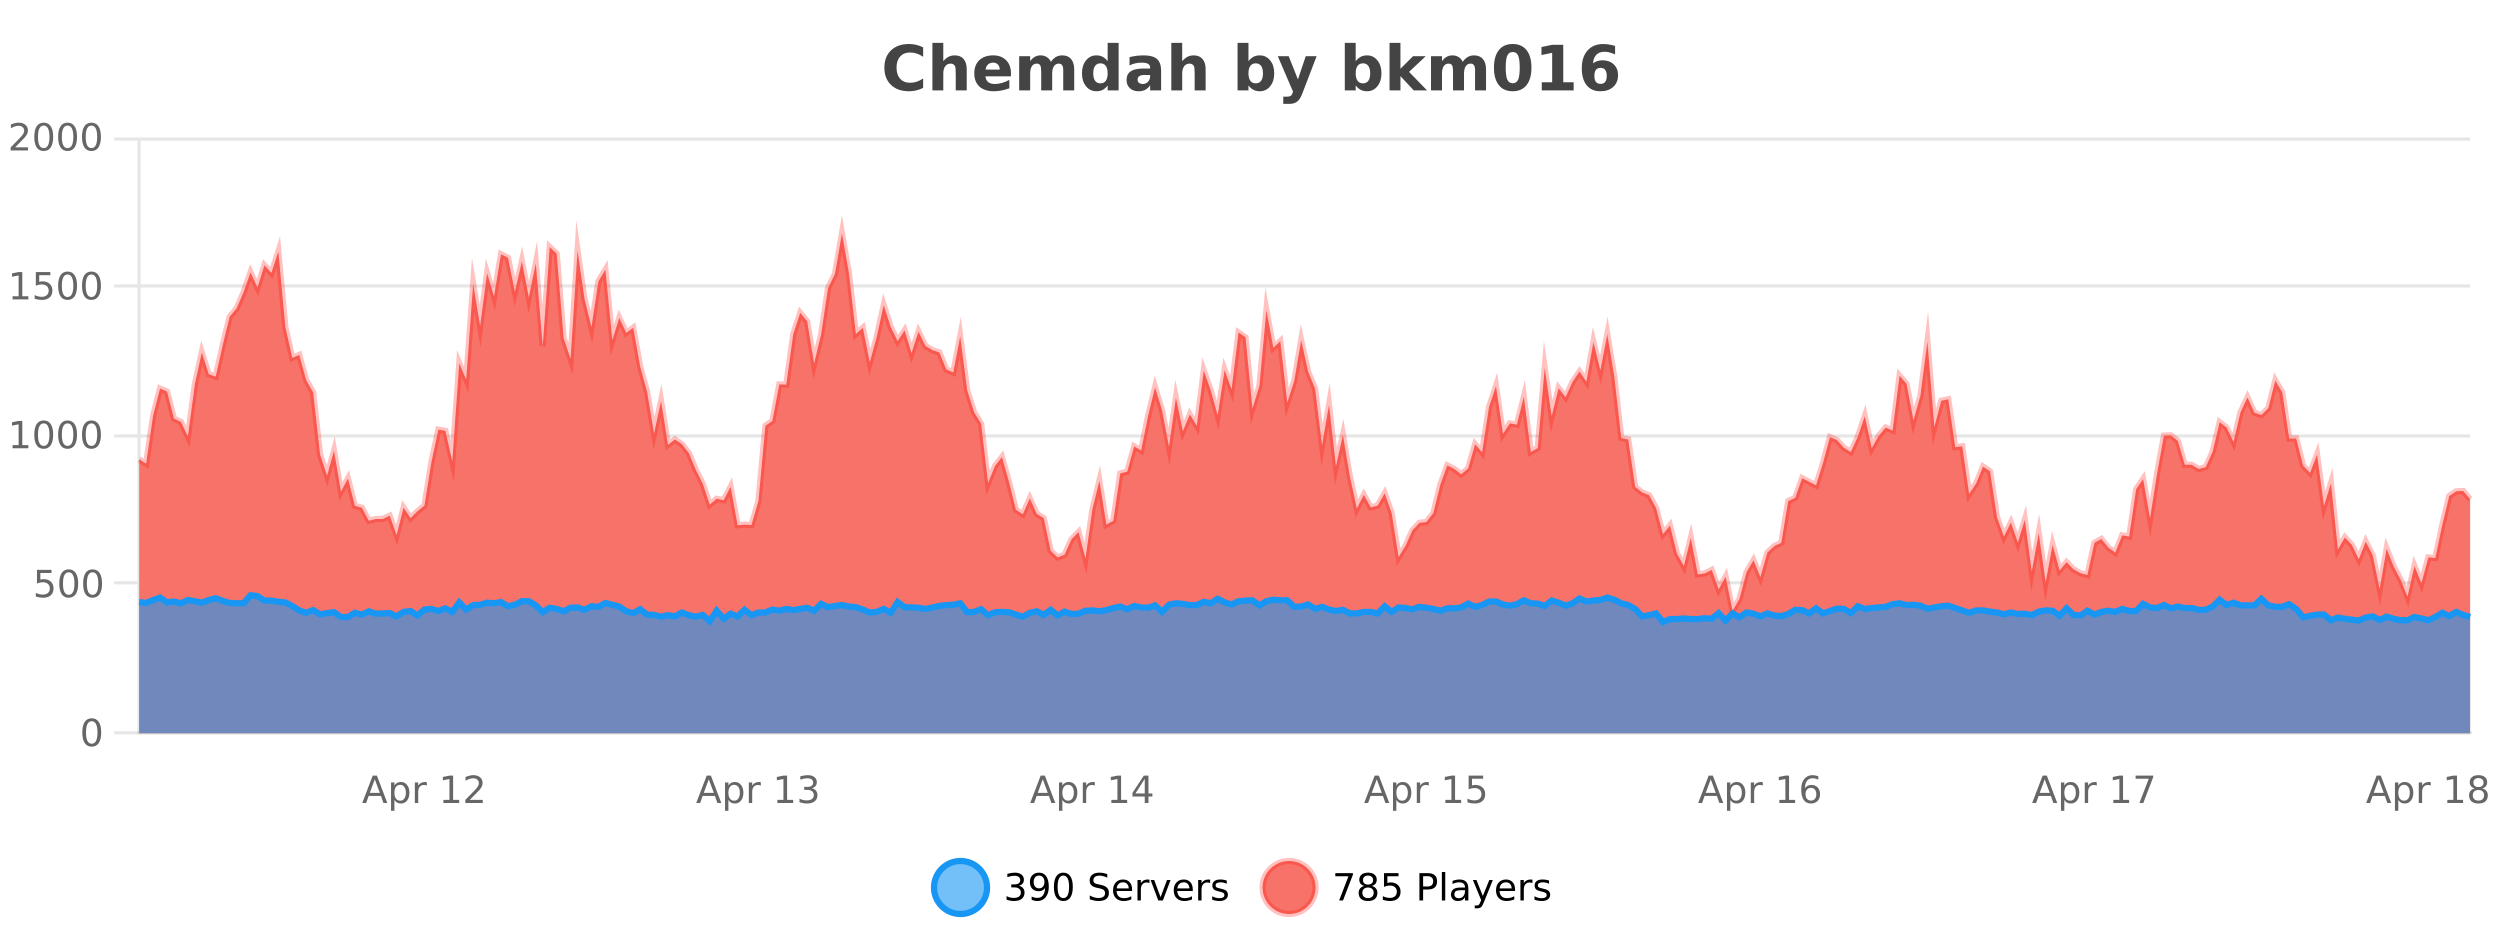 <?xml version="1.0" encoding="UTF-8"?>
<svg xmlns="http://www.w3.org/2000/svg" xmlns:xlink="http://www.w3.org/1999/xlink" width="800pt" height="300pt" viewBox="0 0 800 300" version="1.1">
<defs>
<clipPath id="clip1">
  <path d="M 270 263 L 345 263 L 345 300 L 270 300 Z M 270 263 "/>
</clipPath>
<clipPath id="clip2">
  <path d="M 375 263 L 450 263 L 450 300 L 375 300 Z M 375 263 "/>
</clipPath>
<clipPath id="clip3">
  <path d="M 44.539 74 L 790.438 74 L 790.438 234.602 L 44.539 234.602 Z M 44.539 74 "/>
</clipPath>
<clipPath id="clip4">
  <path d="M 43.539 46 L 791.438 46 L 791.438 224 L 43.539 224 Z M 43.539 46 "/>
</clipPath>
<clipPath id="clip5">
  <path d="M 44.539 190 L 790.438 190 L 790.438 234.602 L 44.539 234.602 Z M 44.539 190 "/>
</clipPath>
<clipPath id="clip6">
  <path d="M 43.539 162 L 791.438 162 L 791.438 228 L 43.539 228 Z M 43.539 162 "/>
</clipPath>
</defs>
<g id="surface4169021">
<rect x="0" y="0" width="800" height="300" style="fill:rgb(100%,100%,100%);fill-opacity:1;stroke:none;"/>
<path style="fill:none;stroke-width:1;stroke-linecap:butt;stroke-linejoin:miter;stroke:rgb(0%,0%,0%);stroke-opacity:0.098;stroke-miterlimit:10;" d="M 45 234.5 L 790.438 234.5 "/>
<path style="fill:none;stroke-width:1;stroke-linecap:butt;stroke-linejoin:miter;stroke:rgb(0%,0%,0%);stroke-opacity:0.098;stroke-miterlimit:10;" d="M 36.539 234.5 L 44 234.5 "/>
<path style="fill:none;stroke-width:1;stroke-linecap:butt;stroke-linejoin:miter;stroke:rgb(0%,0%,0%);stroke-opacity:0.098;stroke-miterlimit:10;" d="M 45 186.5 L 790.438 186.5 "/>
<path style="fill:none;stroke-width:1;stroke-linecap:butt;stroke-linejoin:miter;stroke:rgb(0%,0%,0%);stroke-opacity:0.098;stroke-miterlimit:10;" d="M 36.539 186.5 L 44 186.5 "/>
<path style="fill:none;stroke-width:1;stroke-linecap:butt;stroke-linejoin:miter;stroke:rgb(0%,0%,0%);stroke-opacity:0.098;stroke-miterlimit:10;" d="M 45 139.5 L 790.438 139.5 "/>
<path style="fill:none;stroke-width:1;stroke-linecap:butt;stroke-linejoin:miter;stroke:rgb(0%,0%,0%);stroke-opacity:0.098;stroke-miterlimit:10;" d="M 36.539 139.5 L 44 139.5 "/>
<path style="fill:none;stroke-width:1;stroke-linecap:butt;stroke-linejoin:miter;stroke:rgb(0%,0%,0%);stroke-opacity:0.098;stroke-miterlimit:10;" d="M 45 91.5 L 790.438 91.5 "/>
<path style="fill:none;stroke-width:1;stroke-linecap:butt;stroke-linejoin:miter;stroke:rgb(0%,0%,0%);stroke-opacity:0.098;stroke-miterlimit:10;" d="M 36.539 91.5 L 44 91.5 "/>
<path style="fill:none;stroke-width:1;stroke-linecap:butt;stroke-linejoin:miter;stroke:rgb(0%,0%,0%);stroke-opacity:0.098;stroke-miterlimit:10;" d="M 45 44.5 L 790.438 44.5 "/>
<path style="fill:none;stroke-width:1;stroke-linecap:butt;stroke-linejoin:miter;stroke:rgb(0%,0%,0%);stroke-opacity:0.098;stroke-miterlimit:10;" d="M 36.539 44.5 L 44 44.5 "/>
<path style=" stroke:none;fill-rule:nonzero;fill:rgb(9.02%,58.824%,95.294%);fill-opacity:0.6;" d="M 315.852 284 C 315.852 288.688 312.055 292.484 307.367 292.484 C 302.684 292.484 298.883 288.688 298.883 284 C 298.883 279.312 302.684 275.516 307.367 275.516 C 312.055 275.516 315.852 279.312 315.852 284 Z M 315.852 284 "/>
<g clip-path="url(#clip1)" clip-rule="nonzero">
<path style="fill:none;stroke-width:2;stroke-linecap:butt;stroke-linejoin:miter;stroke:rgb(9.02%,58.824%,95.294%);stroke-opacity:1;stroke-miterlimit:10;" d="M 315.852 284 C 315.852 288.688 312.055 292.484 307.367 292.484 C 302.684 292.484 298.883 288.688 298.883 284 C 298.883 279.312 302.684 275.516 307.367 275.516 C 312.055 275.516 315.852 279.312 315.852 284 Z M 315.852 284 "/>
</g>
<path style=" stroke:none;fill-rule:nonzero;fill:rgb(0%,0%,0%);fill-opacity:1;" d="M 326.055 283.438 C 326.617 283.562 327.055 283.82 327.367 284.203 C 327.688 284.578 327.852 285.047 327.852 285.609 C 327.852 286.477 327.555 287.148 326.961 287.625 C 326.367 288.094 325.523 288.328 324.43 288.328 C 324.062 288.328 323.684 288.289 323.289 288.219 C 322.902 288.148 322.508 288.039 322.102 287.891 L 322.102 286.75 C 322.422 286.938 322.777 287.086 323.164 287.188 C 323.559 287.281 323.969 287.328 324.398 287.328 C 325.137 287.328 325.699 287.184 326.086 286.891 C 326.48 286.602 326.68 286.172 326.68 285.609 C 326.68 285.102 326.496 284.699 326.133 284.406 C 325.766 284.117 325.266 283.969 324.633 283.969 L 323.602 283.969 L 323.602 283 L 324.68 283 C 325.25 283 325.695 282.887 326.008 282.656 C 326.32 282.418 326.477 282.078 326.477 281.641 C 326.477 281.195 326.312 280.852 325.992 280.609 C 325.68 280.371 325.227 280.25 324.633 280.25 C 324.297 280.25 323.945 280.289 323.57 280.359 C 323.203 280.422 322.797 280.527 322.352 280.672 L 322.352 279.625 C 322.809 279.5 323.23 279.406 323.617 279.344 C 324.012 279.281 324.383 279.25 324.727 279.25 C 325.633 279.25 326.344 279.453 326.867 279.859 C 327.387 280.266 327.648 280.82 327.648 281.516 C 327.648 282.008 327.508 282.418 327.227 282.75 C 326.953 283.086 326.562 283.312 326.055 283.438 Z M 330.129 287.969 L 330.129 286.891 C 330.43 287.039 330.73 287.148 331.035 287.219 C 331.336 287.293 331.637 287.328 331.941 287.328 C 332.723 287.328 333.316 287.07 333.723 286.547 C 334.137 286.016 334.371 285.215 334.426 284.141 C 334.207 284.484 333.918 284.746 333.566 284.922 C 333.223 285.102 332.836 285.188 332.41 285.188 C 331.535 285.188 330.84 284.93 330.332 284.406 C 329.82 283.875 329.566 283.148 329.566 282.219 C 329.566 281.324 329.832 280.605 330.363 280.062 C 330.895 279.523 331.602 279.25 332.488 279.25 C 333.496 279.25 334.27 279.641 334.801 280.422 C 335.34 281.195 335.613 282.32 335.613 283.797 C 335.613 285.172 335.285 286.273 334.629 287.094 C 333.973 287.918 333.09 288.328 331.988 288.328 C 331.684 288.328 331.383 288.297 331.082 288.234 C 330.777 288.18 330.461 288.094 330.129 287.969 Z M 332.488 284.266 C 333.02 284.266 333.441 284.086 333.754 283.719 C 334.066 283.355 334.223 282.855 334.223 282.219 C 334.223 281.594 334.066 281.102 333.754 280.734 C 333.441 280.371 333.02 280.188 332.488 280.188 C 331.957 280.188 331.535 280.371 331.223 280.734 C 330.918 281.102 330.77 281.594 330.77 282.219 C 330.77 282.855 330.918 283.355 331.223 283.719 C 331.535 284.086 331.957 284.266 332.488 284.266 Z M 340.266 280.188 C 339.66 280.188 339.203 280.492 338.891 281.094 C 338.586 281.688 338.438 282.59 338.438 283.797 C 338.438 284.996 338.586 285.898 338.891 286.5 C 339.203 287.094 339.66 287.391 340.266 287.391 C 340.879 287.391 341.336 287.094 341.641 286.5 C 341.953 285.898 342.109 284.996 342.109 283.797 C 342.109 282.59 341.953 281.688 341.641 281.094 C 341.336 280.492 340.879 280.188 340.266 280.188 Z M 340.266 279.25 C 341.242 279.25 341.992 279.641 342.516 280.422 C 343.035 281.195 343.297 282.32 343.297 283.797 C 343.297 285.266 343.035 286.391 342.516 287.172 C 341.992 287.945 341.242 288.328 340.266 288.328 C 339.285 288.328 338.535 287.945 338.016 287.172 C 337.504 286.391 337.25 285.266 337.25 283.797 C 337.25 282.32 337.504 281.195 338.016 280.422 C 338.535 279.641 339.285 279.25 340.266 279.25 Z M 354.32 279.688 L 354.32 280.844 C 353.871 280.637 353.445 280.48 353.039 280.375 C 352.641 280.262 352.262 280.203 351.898 280.203 C 351.25 280.203 350.75 280.328 350.398 280.578 C 350.055 280.828 349.883 281.188 349.883 281.656 C 349.883 282.043 349.996 282.336 350.227 282.531 C 350.453 282.73 350.898 282.887 351.555 283 L 352.258 283.156 C 353.141 283.324 353.793 283.621 354.211 284.047 C 354.637 284.465 354.852 285.027 354.852 285.734 C 354.852 286.59 354.562 287.234 353.992 287.672 C 353.43 288.109 352.594 288.328 351.492 288.328 C 351.086 288.328 350.648 288.281 350.18 288.188 C 349.711 288.094 349.227 287.953 348.727 287.766 L 348.727 286.547 C 349.203 286.82 349.672 287.023 350.133 287.156 C 350.602 287.293 351.055 287.359 351.492 287.359 C 352.168 287.359 352.688 287.23 353.055 286.969 C 353.43 286.699 353.617 286.32 353.617 285.828 C 353.617 285.402 353.48 285.07 353.211 284.828 C 352.949 284.578 352.516 284.398 351.914 284.281 L 351.195 284.141 C 350.309 283.965 349.668 283.688 349.273 283.312 C 348.887 282.938 348.695 282.418 348.695 281.75 C 348.695 280.969 348.965 280.359 349.508 279.922 C 350.047 279.477 350.797 279.25 351.758 279.25 C 352.172 279.25 352.59 279.289 353.008 279.359 C 353.434 279.434 353.871 279.543 354.32 279.688 Z M 362.266 284.609 L 362.266 285.125 L 357.297 285.125 C 357.348 285.875 357.57 286.445 357.969 286.828 C 358.375 287.215 358.93 287.406 359.641 287.406 C 360.055 287.406 360.457 287.359 360.844 287.266 C 361.238 287.164 361.629 287.008 362.016 286.797 L 362.016 287.828 C 361.617 287.984 361.219 288.105 360.812 288.188 C 360.406 288.281 359.992 288.328 359.578 288.328 C 358.535 288.328 357.707 288.027 357.094 287.422 C 356.477 286.809 356.172 285.98 356.172 284.938 C 356.172 283.867 356.461 283.016 357.047 282.391 C 357.629 281.758 358.41 281.438 359.391 281.438 C 360.273 281.438 360.973 281.727 361.484 282.297 C 362.004 282.859 362.266 283.633 362.266 284.609 Z M 361.188 284.281 C 361.176 283.699 361.008 283.23 360.688 282.875 C 360.363 282.523 359.938 282.344 359.406 282.344 C 358.801 282.344 358.316 282.516 357.953 282.859 C 357.598 283.203 357.395 283.684 357.344 284.297 Z M 367.836 282.594 C 367.711 282.531 367.574 282.484 367.43 282.453 C 367.293 282.414 367.137 282.391 366.961 282.391 C 366.355 282.391 365.887 282.59 365.555 282.984 C 365.23 283.383 365.07 283.953 365.07 284.703 L 365.07 288.156 L 363.992 288.156 L 363.992 281.594 L 365.07 281.594 L 365.07 282.609 C 365.297 282.215 365.594 281.922 365.961 281.734 C 366.324 281.539 366.766 281.438 367.289 281.438 C 367.359 281.438 367.438 281.445 367.523 281.453 C 367.617 281.465 367.715 281.48 367.82 281.5 Z M 368.195 281.594 L 369.336 281.594 L 371.383 287.094 L 373.445 281.594 L 374.586 281.594 L 372.117 288.156 L 370.648 288.156 Z M 381.688 284.609 L 381.688 285.125 L 376.719 285.125 C 376.77 285.875 376.992 286.445 377.391 286.828 C 377.797 287.215 378.352 287.406 379.062 287.406 C 379.477 287.406 379.879 287.359 380.266 287.266 C 380.66 287.164 381.051 287.008 381.438 286.797 L 381.438 287.828 C 381.039 287.984 380.641 288.105 380.234 288.188 C 379.828 288.281 379.414 288.328 379 288.328 C 377.957 288.328 377.129 288.027 376.516 287.422 C 375.898 286.809 375.594 285.98 375.594 284.938 C 375.594 283.867 375.883 283.016 376.469 282.391 C 377.051 281.758 377.832 281.438 378.812 281.438 C 379.695 281.438 380.395 281.727 380.906 282.297 C 381.426 282.859 381.688 283.633 381.688 284.609 Z M 380.609 284.281 C 380.598 283.699 380.43 283.23 380.109 282.875 C 379.785 282.523 379.359 282.344 378.828 282.344 C 378.223 282.344 377.738 282.516 377.375 282.859 C 377.02 283.203 376.816 283.684 376.766 284.297 Z M 387.258 282.594 C 387.133 282.531 386.996 282.484 386.852 282.453 C 386.715 282.414 386.559 282.391 386.383 282.391 C 385.777 282.391 385.309 282.59 384.977 282.984 C 384.652 283.383 384.492 283.953 384.492 284.703 L 384.492 288.156 L 383.414 288.156 L 383.414 281.594 L 384.492 281.594 L 384.492 282.609 C 384.719 282.215 385.016 281.922 385.383 281.734 C 385.746 281.539 386.188 281.438 386.711 281.438 C 386.781 281.438 386.859 281.445 386.945 281.453 C 387.039 281.465 387.137 281.48 387.242 281.5 Z M 392.562 281.781 L 392.562 282.812 C 392.258 282.656 391.941 282.543 391.609 282.469 C 391.285 282.387 390.945 282.344 390.594 282.344 C 390.062 282.344 389.66 282.43 389.391 282.594 C 389.117 282.75 388.984 282.996 388.984 283.328 C 388.984 283.578 389.078 283.777 389.266 283.922 C 389.461 284.059 389.852 284.188 390.438 284.312 L 390.797 284.406 C 391.566 284.562 392.113 284.793 392.438 285.094 C 392.758 285.398 392.922 285.812 392.922 286.344 C 392.922 286.961 392.676 287.445 392.188 287.797 C 391.707 288.152 391.047 288.328 390.203 288.328 C 389.848 288.328 389.477 288.289 389.094 288.219 C 388.719 288.156 388.32 288.059 387.906 287.922 L 387.906 286.797 C 388.301 287.008 388.691 287.164 389.078 287.266 C 389.461 287.371 389.848 287.422 390.234 287.422 C 390.734 287.422 391.117 287.34 391.391 287.172 C 391.672 286.996 391.812 286.746 391.812 286.422 C 391.812 286.133 391.711 285.906 391.516 285.75 C 391.316 285.594 390.883 285.445 390.219 285.297 L 389.844 285.219 C 389.176 285.074 388.691 284.855 388.391 284.562 C 388.098 284.273 387.953 283.875 387.953 283.375 C 387.953 282.75 388.172 282.273 388.609 281.938 C 389.047 281.605 389.664 281.438 390.469 281.438 C 390.863 281.438 391.238 281.469 391.594 281.531 C 391.945 281.586 392.27 281.668 392.562 281.781 Z M 317.367 277.016 "/>
<path style=" stroke:none;fill-rule:nonzero;fill:rgb(96.863%,44.706%,40.784%);fill-opacity:1;" d="M 420.988 284 C 420.988 288.688 417.191 292.484 412.504 292.484 C 407.82 292.484 404.02 288.688 404.02 284 C 404.02 279.312 407.82 275.516 412.504 275.516 C 417.191 275.516 420.988 279.312 420.988 284 Z M 420.988 284 "/>
<g clip-path="url(#clip2)" clip-rule="nonzero">
<path style="fill:none;stroke-width:2;stroke-linecap:butt;stroke-linejoin:miter;stroke:rgb(100%,4.706%,0%);stroke-opacity:0.247;stroke-miterlimit:10;" d="M 420.988 284 C 420.988 288.688 417.191 292.484 412.504 292.484 C 407.82 292.484 404.02 288.688 404.02 284 C 404.02 279.312 407.82 275.516 412.504 275.516 C 417.191 275.516 420.988 279.312 420.988 284 Z M 420.988 284 "/>
</g>
<path style=" stroke:none;fill-rule:nonzero;fill:rgb(0%,0%,0%);fill-opacity:1;" d="M 427.305 279.406 L 432.93 279.406 L 432.93 279.906 L 429.758 288.156 L 428.523 288.156 L 431.508 280.406 L 427.305 280.406 Z M 437.766 284 C 437.203 284 436.758 284.152 436.438 284.453 C 436.113 284.758 435.953 285.168 435.953 285.688 C 435.953 286.219 436.113 286.637 436.438 286.938 C 436.758 287.242 437.203 287.391 437.766 287.391 C 438.328 287.391 438.77 287.242 439.094 286.938 C 439.414 286.637 439.578 286.219 439.578 285.688 C 439.578 285.168 439.414 284.758 439.094 284.453 C 438.781 284.152 438.336 284 437.766 284 Z M 436.578 283.5 C 436.078 283.375 435.68 283.141 435.391 282.797 C 435.109 282.445 434.969 282.016 434.969 281.516 C 434.969 280.82 435.219 280.266 435.719 279.859 C 436.219 279.453 436.898 279.25 437.766 279.25 C 438.641 279.25 439.32 279.453 439.812 279.859 C 440.312 280.266 440.562 280.82 440.562 281.516 C 440.562 282.016 440.422 282.445 440.141 282.797 C 439.859 283.141 439.461 283.375 438.953 283.5 C 439.523 283.637 439.969 283.898 440.281 284.281 C 440.602 284.668 440.766 285.137 440.766 285.688 C 440.766 286.543 440.504 287.199 439.984 287.656 C 439.473 288.105 438.734 288.328 437.766 288.328 C 436.805 288.328 436.066 288.105 435.547 287.656 C 435.023 287.199 434.766 286.543 434.766 285.688 C 434.766 285.137 434.926 284.668 435.25 284.281 C 435.57 283.898 436.016 283.637 436.578 283.5 Z M 436.156 281.625 C 436.156 282.086 436.297 282.438 436.578 282.688 C 436.859 282.938 437.254 283.062 437.766 283.062 C 438.273 283.062 438.672 282.938 438.953 282.688 C 439.242 282.438 439.391 282.086 439.391 281.625 C 439.391 281.18 439.242 280.828 438.953 280.578 C 438.672 280.32 438.273 280.188 437.766 280.188 C 437.254 280.188 436.859 280.32 436.578 280.578 C 436.297 280.828 436.156 281.18 436.156 281.625 Z M 442.883 279.406 L 447.523 279.406 L 447.523 280.406 L 443.961 280.406 L 443.961 282.547 C 444.137 282.484 444.309 282.445 444.477 282.422 C 444.652 282.391 444.824 282.375 444.992 282.375 C 445.969 282.375 446.746 282.648 447.32 283.188 C 447.891 283.719 448.18 284.438 448.18 285.344 C 448.18 286.293 447.883 287.027 447.289 287.547 C 446.703 288.07 445.883 288.328 444.82 288.328 C 444.445 288.328 444.062 288.297 443.68 288.234 C 443.305 288.172 442.914 288.078 442.508 287.953 L 442.508 286.766 C 442.859 286.953 443.227 287.094 443.602 287.188 C 443.977 287.281 444.371 287.328 444.789 287.328 C 445.465 287.328 446 287.152 446.398 286.797 C 446.793 286.445 446.992 285.961 446.992 285.344 C 446.992 284.742 446.793 284.262 446.398 283.906 C 446 283.555 445.465 283.375 444.789 283.375 C 444.477 283.375 444.156 283.414 443.836 283.484 C 443.523 283.547 443.203 283.652 442.883 283.797 Z M 455.398 280.375 L 455.398 283.672 L 456.883 283.672 C 457.434 283.672 457.859 283.531 458.164 283.25 C 458.465 282.961 458.617 282.547 458.617 282.016 C 458.617 281.496 458.465 281.094 458.164 280.812 C 457.859 280.523 457.434 280.375 456.883 280.375 Z M 454.211 279.406 L 456.883 279.406 C 457.871 279.406 458.617 279.633 459.117 280.078 C 459.617 280.516 459.867 281.164 459.867 282.016 C 459.867 282.883 459.617 283.539 459.117 283.984 C 458.617 284.422 457.871 284.641 456.883 284.641 L 455.398 284.641 L 455.398 288.156 L 454.211 288.156 Z M 461.398 279.031 L 462.477 279.031 L 462.477 288.156 L 461.398 288.156 Z M 467.719 284.859 C 466.852 284.859 466.25 284.961 465.906 285.156 C 465.57 285.355 465.406 285.695 465.406 286.172 C 465.406 286.559 465.531 286.867 465.781 287.094 C 466.039 287.312 466.383 287.422 466.812 287.422 C 467.414 287.422 467.895 287.215 468.25 286.797 C 468.613 286.371 468.797 285.805 468.797 285.094 L 468.797 284.859 Z M 469.875 284.406 L 469.875 288.156 L 468.797 288.156 L 468.797 287.156 C 468.547 287.555 468.238 287.852 467.875 288.047 C 467.508 288.234 467.062 288.328 466.531 288.328 C 465.852 288.328 465.316 288.141 464.922 287.766 C 464.523 287.383 464.328 286.875 464.328 286.25 C 464.328 285.512 464.57 284.953 465.062 284.578 C 465.562 284.203 466.301 284.016 467.281 284.016 L 468.797 284.016 L 468.797 283.906 C 468.797 283.406 468.629 283.023 468.297 282.75 C 467.973 282.48 467.52 282.344 466.938 282.344 C 466.562 282.344 466.191 282.391 465.828 282.484 C 465.473 282.578 465.133 282.715 464.812 282.891 L 464.812 281.891 C 465.207 281.734 465.586 281.621 465.953 281.547 C 466.328 281.477 466.691 281.438 467.047 281.438 C 467.992 281.438 468.703 281.684 469.172 282.172 C 469.641 282.664 469.875 283.406 469.875 284.406 Z M 474.82 288.766 C 474.516 289.547 474.219 290.055 473.93 290.297 C 473.637 290.535 473.25 290.656 472.773 290.656 L 471.914 290.656 L 471.914 289.75 L 472.539 289.75 C 472.84 289.75 473.07 289.676 473.227 289.531 C 473.391 289.395 473.574 289.066 473.773 288.547 L 473.977 288.047 L 471.32 281.594 L 472.461 281.594 L 474.508 286.719 L 476.57 281.594 L 477.711 281.594 Z M 484.812 284.609 L 484.812 285.125 L 479.844 285.125 C 479.895 285.875 480.117 286.445 480.516 286.828 C 480.922 287.215 481.477 287.406 482.188 287.406 C 482.602 287.406 483.004 287.359 483.391 287.266 C 483.785 287.164 484.176 287.008 484.562 286.797 L 484.562 287.828 C 484.164 287.984 483.766 288.105 483.359 288.188 C 482.953 288.281 482.539 288.328 482.125 288.328 C 481.082 288.328 480.254 288.027 479.641 287.422 C 479.023 286.809 478.719 285.98 478.719 284.938 C 478.719 283.867 479.008 283.016 479.594 282.391 C 480.176 281.758 480.957 281.438 481.938 281.438 C 482.82 281.438 483.52 281.727 484.031 282.297 C 484.551 282.859 484.812 283.633 484.812 284.609 Z M 483.734 284.281 C 483.723 283.699 483.555 283.23 483.234 282.875 C 482.91 282.523 482.484 282.344 481.953 282.344 C 481.348 282.344 480.863 282.516 480.5 282.859 C 480.145 283.203 479.941 283.684 479.891 284.297 Z M 490.383 282.594 C 490.258 282.531 490.121 282.484 489.977 282.453 C 489.84 282.414 489.684 282.391 489.508 282.391 C 488.902 282.391 488.434 282.59 488.102 282.984 C 487.777 283.383 487.617 283.953 487.617 284.703 L 487.617 288.156 L 486.539 288.156 L 486.539 281.594 L 487.617 281.594 L 487.617 282.609 C 487.844 282.215 488.141 281.922 488.508 281.734 C 488.871 281.539 489.312 281.438 489.836 281.438 C 489.906 281.438 489.984 281.445 490.07 281.453 C 490.164 281.465 490.262 281.48 490.367 281.5 Z M 495.691 281.781 L 495.691 282.812 C 495.387 282.656 495.07 282.543 494.738 282.469 C 494.414 282.387 494.074 282.344 493.723 282.344 C 493.191 282.344 492.789 282.43 492.52 282.594 C 492.246 282.75 492.113 282.996 492.113 283.328 C 492.113 283.578 492.207 283.777 492.395 283.922 C 492.59 284.059 492.98 284.188 493.566 284.312 L 493.926 284.406 C 494.695 284.562 495.242 284.793 495.566 285.094 C 495.887 285.398 496.051 285.812 496.051 286.344 C 496.051 286.961 495.805 287.445 495.316 287.797 C 494.836 288.152 494.176 288.328 493.332 288.328 C 492.977 288.328 492.605 288.289 492.223 288.219 C 491.848 288.156 491.449 288.059 491.035 287.922 L 491.035 286.797 C 491.43 287.008 491.82 287.164 492.207 287.266 C 492.59 287.371 492.977 287.422 493.363 287.422 C 493.863 287.422 494.246 287.34 494.52 287.172 C 494.801 286.996 494.941 286.746 494.941 286.422 C 494.941 286.133 494.84 285.906 494.645 285.75 C 494.445 285.594 494.012 285.445 493.348 285.297 L 492.973 285.219 C 492.305 285.074 491.82 284.855 491.52 284.562 C 491.227 284.273 491.082 283.875 491.082 283.375 C 491.082 282.75 491.301 282.273 491.738 281.938 C 492.176 281.605 492.793 281.438 493.598 281.438 C 493.992 281.438 494.367 281.469 494.723 281.531 C 495.074 281.586 495.398 281.668 495.691 281.781 Z M 422.504 277.016 "/>
<path style=" stroke:none;fill-rule:nonzero;fill:rgb(26.667%,26.667%,26.667%);fill-opacity:1;" d="M 295.406 28.125 C 294.707 28.48 293.984 28.746 293.234 28.922 C 292.492 29.109 291.711 29.203 290.891 29.203 C 288.461 29.203 286.539 28.527 285.125 27.172 C 283.707 25.809 283 23.965 283 21.641 C 283 19.32 283.707 17.48 285.125 16.125 C 286.539 14.762 288.461 14.078 290.891 14.078 C 291.711 14.078 292.492 14.172 293.234 14.359 C 293.984 14.539 294.707 14.805 295.406 15.156 L 295.406 18.172 C 294.707 17.703 294.02 17.359 293.344 17.141 C 292.664 16.914 291.953 16.797 291.203 16.797 C 289.859 16.797 288.801 17.23 288.031 18.094 C 287.27 18.949 286.891 20.133 286.891 21.641 C 286.891 23.152 287.27 24.34 288.031 25.203 C 288.801 26.059 289.859 26.484 291.203 26.484 C 291.953 26.484 292.664 26.375 293.344 26.156 C 294.02 25.93 294.707 25.578 295.406 25.109 Z M 309.352 22.266 L 309.352 28.922 L 305.836 28.922 L 305.836 23.844 C 305.836 22.887 305.812 22.23 305.773 21.875 C 305.73 21.512 305.656 21.246 305.555 21.078 C 305.418 20.852 305.23 20.672 304.992 20.547 C 304.762 20.422 304.496 20.359 304.195 20.359 C 303.465 20.359 302.891 20.641 302.477 21.203 C 302.059 21.766 301.852 22.547 301.852 23.547 L 301.852 28.922 L 298.367 28.922 L 298.367 13.719 L 301.852 13.719 L 301.852 19.578 C 302.383 18.945 302.945 18.477 303.539 18.172 C 304.133 17.871 304.781 17.719 305.492 17.719 C 306.762 17.719 307.719 18.109 308.367 18.891 C 309.023 19.664 309.352 20.789 309.352 22.266 Z M 323.508 23.422 L 323.508 24.422 L 315.336 24.422 C 315.418 25.246 315.715 25.859 316.227 26.266 C 316.734 26.672 317.445 26.875 318.352 26.875 C 319.09 26.875 319.844 26.766 320.617 26.547 C 321.387 26.328 322.18 26 322.992 25.562 L 322.992 28.25 C 322.168 28.562 321.34 28.797 320.508 28.953 C 319.684 29.117 318.859 29.203 318.039 29.203 C 316.059 29.203 314.516 28.703 313.414 27.703 C 312.32 26.695 311.773 25.281 311.773 23.469 C 311.773 21.68 312.309 20.273 313.383 19.25 C 314.465 18.23 315.949 17.719 317.836 17.719 C 319.555 17.719 320.93 18.242 321.961 19.281 C 322.992 20.312 323.508 21.695 323.508 23.422 Z M 319.914 22.266 C 319.914 21.602 319.719 21.062 319.336 20.656 C 318.949 20.25 318.445 20.047 317.82 20.047 C 317.141 20.047 316.59 20.242 316.164 20.625 C 315.746 21 315.484 21.547 315.383 22.266 Z M 336.293 19.797 C 336.738 19.121 337.266 18.605 337.871 18.25 C 338.484 17.898 339.156 17.719 339.887 17.719 C 341.137 17.719 342.09 18.109 342.746 18.891 C 343.41 19.664 343.746 20.789 343.746 22.266 L 343.746 28.922 L 340.23 28.922 L 340.23 23.219 C 340.23 23.137 340.23 23.047 340.23 22.953 C 340.238 22.859 340.246 22.73 340.246 22.562 C 340.246 21.793 340.129 21.234 339.902 20.891 C 339.672 20.539 339.301 20.359 338.793 20.359 C 338.137 20.359 337.625 20.637 337.262 21.188 C 336.895 21.73 336.707 22.516 336.699 23.547 L 336.699 28.922 L 333.184 28.922 L 333.184 23.219 C 333.184 22.012 333.078 21.234 332.871 20.891 C 332.66 20.539 332.293 20.359 331.762 20.359 C 331.082 20.359 330.562 20.637 330.199 21.188 C 329.832 21.73 329.652 22.516 329.652 23.547 L 329.652 28.922 L 326.137 28.922 L 326.137 17.984 L 329.652 17.984 L 329.652 19.578 C 330.09 18.965 330.582 18.5 331.137 18.188 C 331.688 17.875 332.301 17.719 332.98 17.719 C 333.73 17.719 334.395 17.902 334.98 18.266 C 335.562 18.633 336 19.141 336.293 19.797 Z M 354.445 19.578 L 354.445 13.719 L 357.961 13.719 L 357.961 28.922 L 354.445 28.922 L 354.445 27.344 C 353.965 27.992 353.434 28.465 352.852 28.766 C 352.266 29.055 351.594 29.203 350.836 29.203 C 349.492 29.203 348.387 28.668 347.523 27.594 C 346.656 26.523 346.227 25.148 346.227 23.469 C 346.227 21.781 346.656 20.402 347.523 19.328 C 348.387 18.258 349.492 17.719 350.836 17.719 C 351.594 17.719 352.266 17.871 352.852 18.172 C 353.434 18.477 353.965 18.945 354.445 19.578 Z M 352.133 26.672 C 352.883 26.672 353.453 26.402 353.852 25.859 C 354.246 25.309 354.445 24.512 354.445 23.469 C 354.445 22.43 354.246 21.637 353.852 21.094 C 353.453 20.543 352.883 20.266 352.133 20.266 C 351.391 20.266 350.824 20.543 350.43 21.094 C 350.031 21.637 349.836 22.43 349.836 23.469 C 349.836 24.512 350.031 25.309 350.43 25.859 C 350.824 26.402 351.391 26.672 352.133 26.672 Z M 366.215 24 C 365.484 24 364.938 24.125 364.574 24.375 C 364.207 24.617 364.027 24.98 364.027 25.469 C 364.027 25.906 364.172 26.25 364.465 26.5 C 364.766 26.75 365.176 26.875 365.699 26.875 C 366.355 26.875 366.906 26.641 367.355 26.172 C 367.812 25.703 368.043 25.117 368.043 24.406 L 368.043 24 Z M 371.559 22.688 L 371.559 28.922 L 368.043 28.922 L 368.043 27.297 C 367.574 27.965 367.043 28.449 366.449 28.75 C 365.863 29.051 365.152 29.203 364.309 29.203 C 363.184 29.203 362.266 28.875 361.559 28.219 C 360.848 27.555 360.496 26.695 360.496 25.641 C 360.496 24.359 360.934 23.422 361.809 22.828 C 362.691 22.227 364.082 21.922 365.98 21.922 L 368.043 21.922 L 368.043 21.641 C 368.043 21.09 367.824 20.688 367.387 20.438 C 366.949 20.18 366.266 20.047 365.34 20.047 C 364.59 20.047 363.891 20.125 363.246 20.281 C 362.598 20.43 362 20.648 361.449 20.938 L 361.449 18.281 C 362.199 18.094 362.949 17.953 363.699 17.859 C 364.457 17.766 365.219 17.719 365.98 17.719 C 367.949 17.719 369.371 18.109 370.246 18.891 C 371.121 19.664 371.559 20.93 371.559 22.688 Z M 385.805 22.266 L 385.805 28.922 L 382.289 28.922 L 382.289 23.844 C 382.289 22.887 382.266 22.23 382.227 21.875 C 382.184 21.512 382.109 21.246 382.008 21.078 C 381.871 20.852 381.684 20.672 381.445 20.547 C 381.215 20.422 380.949 20.359 380.648 20.359 C 379.918 20.359 379.344 20.641 378.93 21.203 C 378.512 21.766 378.305 22.547 378.305 23.547 L 378.305 28.922 L 374.82 28.922 L 374.82 13.719 L 378.305 13.719 L 378.305 19.578 C 378.836 18.945 379.398 18.477 379.992 18.172 C 380.586 17.871 381.234 17.719 381.945 17.719 C 383.215 17.719 384.172 18.109 384.82 18.891 C 385.477 19.664 385.805 20.789 385.805 22.266 Z M 401.836 26.672 C 402.586 26.672 403.156 26.402 403.555 25.859 C 403.949 25.309 404.148 24.512 404.148 23.469 C 404.148 22.43 403.949 21.637 403.555 21.094 C 403.156 20.543 402.586 20.266 401.836 20.266 C 401.086 20.266 400.508 20.543 400.102 21.094 C 399.703 21.637 399.508 22.43 399.508 23.469 C 399.508 24.5 399.703 25.293 400.102 25.844 C 400.508 26.398 401.086 26.672 401.836 26.672 Z M 399.508 19.578 C 399.996 18.945 400.531 18.477 401.117 18.172 C 401.699 17.871 402.371 17.719 403.133 17.719 C 404.484 17.719 405.594 18.258 406.461 19.328 C 407.324 20.402 407.758 21.781 407.758 23.469 C 407.758 25.148 407.324 26.523 406.461 27.594 C 405.594 28.668 404.484 29.203 403.133 29.203 C 402.371 29.203 401.699 29.051 401.117 28.75 C 400.531 28.449 399.996 27.98 399.508 27.344 L 399.508 28.922 L 396.023 28.922 L 396.023 13.719 L 399.508 13.719 Z M 408.898 17.984 L 412.383 17.984 L 415.336 25.406 L 417.836 17.984 L 421.32 17.984 L 416.727 29.953 C 416.266 31.172 415.727 32.02 415.102 32.5 C 414.484 32.988 413.68 33.234 412.68 33.234 L 410.648 33.234 L 410.648 30.938 L 411.742 30.938 C 412.336 30.938 412.766 30.844 413.039 30.656 C 413.309 30.469 413.516 30.129 413.664 29.641 L 413.773 29.344 Z M 436.148 26.672 C 436.898 26.672 437.469 26.402 437.867 25.859 C 438.262 25.309 438.461 24.512 438.461 23.469 C 438.461 22.43 438.262 21.637 437.867 21.094 C 437.469 20.543 436.898 20.266 436.148 20.266 C 435.398 20.266 434.82 20.543 434.414 21.094 C 434.016 21.637 433.82 22.43 433.82 23.469 C 433.82 24.5 434.016 25.293 434.414 25.844 C 434.82 26.398 435.398 26.672 436.148 26.672 Z M 433.82 19.578 C 434.309 18.945 434.844 18.477 435.43 18.172 C 436.012 17.871 436.684 17.719 437.445 17.719 C 438.797 17.719 439.906 18.258 440.773 19.328 C 441.637 20.402 442.07 21.781 442.07 23.469 C 442.07 25.148 441.637 26.523 440.773 27.594 C 439.906 28.668 438.797 29.203 437.445 29.203 C 436.684 29.203 436.012 29.051 435.43 28.75 C 434.844 28.449 434.309 27.98 433.82 27.344 L 433.82 28.922 L 430.336 28.922 L 430.336 13.719 L 433.82 13.719 Z M 444.656 13.719 L 448.141 13.719 L 448.141 22 L 452.172 17.984 L 456.234 17.984 L 450.891 23 L 456.656 28.922 L 452.406 28.922 L 448.141 24.359 L 448.141 28.922 L 444.656 28.922 Z M 468.078 19.797 C 468.523 19.121 469.051 18.605 469.656 18.25 C 470.27 17.898 470.941 17.719 471.672 17.719 C 472.922 17.719 473.875 18.109 474.531 18.891 C 475.195 19.664 475.531 20.789 475.531 22.266 L 475.531 28.922 L 472.016 28.922 L 472.016 23.219 C 472.016 23.137 472.016 23.047 472.016 22.953 C 472.023 22.859 472.031 22.73 472.031 22.562 C 472.031 21.793 471.914 21.234 471.688 20.891 C 471.457 20.539 471.086 20.359 470.578 20.359 C 469.922 20.359 469.41 20.637 469.047 21.188 C 468.68 21.73 468.492 22.516 468.484 23.547 L 468.484 28.922 L 464.969 28.922 L 464.969 23.219 C 464.969 22.012 464.863 21.234 464.656 20.891 C 464.445 20.539 464.078 20.359 463.547 20.359 C 462.867 20.359 462.348 20.637 461.984 21.188 C 461.617 21.73 461.438 22.516 461.438 23.547 L 461.438 28.922 L 457.922 28.922 L 457.922 17.984 L 461.438 17.984 L 461.438 19.578 C 461.875 18.965 462.367 18.5 462.922 18.188 C 463.473 17.875 464.086 17.719 464.766 17.719 C 465.516 17.719 466.18 17.902 466.766 18.266 C 467.348 18.633 467.785 19.141 468.078 19.797 Z M 486.312 21.609 C 486.312 19.789 486.141 18.508 485.797 17.766 C 485.453 17.016 484.879 16.641 484.078 16.641 C 483.266 16.641 482.688 17.016 482.344 17.766 C 482 18.508 481.828 19.789 481.828 21.609 C 481.828 23.453 482 24.758 482.344 25.516 C 482.688 26.266 483.266 26.641 484.078 26.641 C 484.879 26.641 485.453 26.266 485.797 25.516 C 486.141 24.758 486.312 23.453 486.312 21.609 Z M 490.062 21.641 C 490.062 24.059 489.539 25.922 488.5 27.234 C 487.457 28.547 485.984 29.203 484.078 29.203 C 482.148 29.203 480.664 28.547 479.625 27.234 C 478.582 25.922 478.062 24.059 478.062 21.641 C 478.062 19.227 478.582 17.359 479.625 16.047 C 480.664 14.734 482.148 14.078 484.078 14.078 C 485.984 14.078 487.457 14.734 488.5 16.047 C 489.539 17.359 490.062 19.227 490.062 21.641 Z M 493.367 26.328 L 496.695 26.328 L 496.695 16.906 L 493.273 17.609 L 493.273 15.047 L 496.664 14.344 L 500.242 14.344 L 500.242 26.328 L 503.57 26.328 L 503.57 28.922 L 493.367 28.922 Z M 512.172 21.719 C 511.516 21.719 511.02 21.934 510.688 22.359 C 510.363 22.789 510.203 23.43 510.203 24.281 C 510.203 25.137 510.363 25.777 510.688 26.203 C 511.02 26.633 511.516 26.844 512.172 26.844 C 512.836 26.844 513.332 26.633 513.656 26.203 C 513.988 25.777 514.156 25.137 514.156 24.281 C 514.156 23.43 513.988 22.789 513.656 22.359 C 513.332 21.934 512.836 21.719 512.172 21.719 Z M 516.828 14.719 L 516.828 17.422 C 516.203 17.133 515.613 16.918 515.062 16.781 C 514.52 16.637 513.988 16.562 513.469 16.562 C 512.352 16.562 511.484 16.875 510.859 17.5 C 510.234 18.117 509.867 19.039 509.766 20.266 C 510.191 19.945 510.656 19.703 511.156 19.547 C 511.656 19.383 512.203 19.297 512.797 19.297 C 514.285 19.297 515.488 19.734 516.406 20.609 C 517.32 21.484 517.781 22.625 517.781 24.031 C 517.781 25.594 517.27 26.852 516.25 27.797 C 515.227 28.734 513.859 29.203 512.141 29.203 C 510.242 29.203 508.773 28.562 507.734 27.281 C 506.691 26 506.172 24.188 506.172 21.844 C 506.172 19.438 506.781 17.547 508 16.172 C 509.219 14.789 510.883 14.094 513 14.094 C 513.664 14.094 514.312 14.148 514.938 14.25 C 515.57 14.355 516.203 14.512 516.828 14.719 Z M 282 10.359 "/>
<path style="fill:none;stroke-width:1;stroke-linecap:butt;stroke-linejoin:miter;stroke:rgb(0%,0%,0%);stroke-opacity:0.098;stroke-miterlimit:10;" d="M 44 234.5 L 791 234.5 "/>
<path style=" stroke:none;fill-rule:nonzero;fill:rgb(40%,40%,40%);fill-opacity:1;" d="M 119.938 249.375 L 118.328 253.719 L 121.547 253.719 Z M 119.266 248.203 L 120.609 248.203 L 123.938 256.953 L 122.703 256.953 L 121.906 254.703 L 117.969 254.703 L 117.172 256.953 L 115.922 256.953 Z M 126.211 255.969 L 126.211 259.453 L 125.133 259.453 L 125.133 250.391 L 126.211 250.391 L 126.211 251.391 C 126.438 250.996 126.727 250.703 127.07 250.516 C 127.414 250.328 127.824 250.234 128.305 250.234 C 129.105 250.234 129.758 250.555 130.258 251.188 C 130.758 251.812 131.008 252.641 131.008 253.672 C 131.008 254.703 130.758 255.539 130.258 256.172 C 129.758 256.809 129.105 257.125 128.305 257.125 C 127.824 257.125 127.414 257.031 127.07 256.844 C 126.727 256.648 126.438 256.355 126.211 255.969 Z M 129.883 253.672 C 129.883 252.883 129.715 252.262 129.383 251.812 C 129.059 251.367 128.617 251.141 128.055 251.141 C 127.48 251.141 127.027 251.367 126.695 251.812 C 126.371 252.262 126.211 252.883 126.211 253.672 C 126.211 254.465 126.371 255.09 126.695 255.547 C 127.027 255.996 127.48 256.219 128.055 256.219 C 128.617 256.219 129.059 255.996 129.383 255.547 C 129.715 255.09 129.883 254.465 129.883 253.672 Z M 136.594 251.391 C 136.469 251.328 136.332 251.281 136.188 251.25 C 136.051 251.211 135.895 251.188 135.719 251.188 C 135.113 251.188 134.645 251.387 134.312 251.781 C 133.988 252.18 133.828 252.75 133.828 253.5 L 133.828 256.953 L 132.75 256.953 L 132.75 250.391 L 133.828 250.391 L 133.828 251.406 C 134.055 251.012 134.352 250.719 134.719 250.531 C 135.082 250.336 135.523 250.234 136.047 250.234 C 136.117 250.234 136.195 250.242 136.281 250.25 C 136.375 250.262 136.473 250.277 136.578 250.297 Z M 141.887 255.953 L 143.824 255.953 L 143.824 249.281 L 141.715 249.703 L 141.715 248.625 L 143.809 248.203 L 144.996 248.203 L 144.996 255.953 L 146.934 255.953 L 146.934 256.953 L 141.887 256.953 Z M 150.336 255.953 L 154.477 255.953 L 154.477 256.953 L 148.914 256.953 L 148.914 255.953 C 149.359 255.496 149.969 254.875 150.742 254.094 C 151.523 253.305 152.012 252.793 152.211 252.562 C 152.594 252.148 152.859 251.793 153.008 251.5 C 153.164 251.199 153.242 250.906 153.242 250.625 C 153.242 250.156 153.074 249.777 152.742 249.484 C 152.418 249.195 151.996 249.047 151.477 249.047 C 151.102 249.047 150.703 249.109 150.289 249.234 C 149.883 249.359 149.445 249.559 148.977 249.828 L 148.977 248.625 C 149.453 248.438 149.898 248.297 150.305 248.203 C 150.719 248.102 151.102 248.047 151.445 248.047 C 152.352 248.047 153.074 248.277 153.617 248.734 C 154.156 249.184 154.43 249.789 154.43 250.547 C 154.43 250.902 154.359 251.242 154.227 251.562 C 154.09 251.887 153.844 252.266 153.492 252.703 C 153.387 252.82 153.074 253.148 152.555 253.688 C 152.031 254.23 151.293 254.984 150.336 255.953 Z M 115.828 245.816 "/>
<path style=" stroke:none;fill-rule:nonzero;fill:rgb(40%,40%,40%);fill-opacity:1;" d="M 226.812 249.375 L 225.203 253.719 L 228.422 253.719 Z M 226.141 248.203 L 227.484 248.203 L 230.812 256.953 L 229.578 256.953 L 228.781 254.703 L 224.844 254.703 L 224.047 256.953 L 222.797 256.953 Z M 233.086 255.969 L 233.086 259.453 L 232.008 259.453 L 232.008 250.391 L 233.086 250.391 L 233.086 251.391 C 233.312 250.996 233.602 250.703 233.945 250.516 C 234.289 250.328 234.699 250.234 235.18 250.234 C 235.98 250.234 236.633 250.555 237.133 251.188 C 237.633 251.812 237.883 252.641 237.883 253.672 C 237.883 254.703 237.633 255.539 237.133 256.172 C 236.633 256.809 235.98 257.125 235.18 257.125 C 234.699 257.125 234.289 257.031 233.945 256.844 C 233.602 256.648 233.312 256.355 233.086 255.969 Z M 236.758 253.672 C 236.758 252.883 236.59 252.262 236.258 251.812 C 235.934 251.367 235.492 251.141 234.93 251.141 C 234.355 251.141 233.902 251.367 233.57 251.812 C 233.246 252.262 233.086 252.883 233.086 253.672 C 233.086 254.465 233.246 255.09 233.57 255.547 C 233.902 255.996 234.355 256.219 234.93 256.219 C 235.492 256.219 235.934 255.996 236.258 255.547 C 236.59 255.09 236.758 254.465 236.758 253.672 Z M 243.469 251.391 C 243.344 251.328 243.207 251.281 243.062 251.25 C 242.926 251.211 242.77 251.188 242.594 251.188 C 241.988 251.188 241.52 251.387 241.188 251.781 C 240.863 252.18 240.703 252.75 240.703 253.5 L 240.703 256.953 L 239.625 256.953 L 239.625 250.391 L 240.703 250.391 L 240.703 251.406 C 240.93 251.012 241.227 250.719 241.594 250.531 C 241.957 250.336 242.398 250.234 242.922 250.234 C 242.992 250.234 243.07 250.242 243.156 250.25 C 243.25 250.262 243.348 250.277 243.453 250.297 Z M 248.762 255.953 L 250.699 255.953 L 250.699 249.281 L 248.59 249.703 L 248.59 248.625 L 250.684 248.203 L 251.871 248.203 L 251.871 255.953 L 253.809 255.953 L 253.809 256.953 L 248.762 256.953 Z M 259.789 252.234 C 260.352 252.359 260.789 252.617 261.102 253 C 261.422 253.375 261.586 253.844 261.586 254.406 C 261.586 255.273 261.289 255.945 260.695 256.422 C 260.102 256.891 259.258 257.125 258.164 257.125 C 257.797 257.125 257.418 257.086 257.023 257.016 C 256.637 256.945 256.242 256.836 255.836 256.688 L 255.836 255.547 C 256.156 255.734 256.512 255.883 256.898 255.984 C 257.293 256.078 257.703 256.125 258.133 256.125 C 258.871 256.125 259.434 255.98 259.82 255.688 C 260.215 255.398 260.414 254.969 260.414 254.406 C 260.414 253.898 260.23 253.496 259.867 253.203 C 259.5 252.914 259 252.766 258.367 252.766 L 257.336 252.766 L 257.336 251.797 L 258.414 251.797 C 258.984 251.797 259.43 251.684 259.742 251.453 C 260.055 251.215 260.211 250.875 260.211 250.438 C 260.211 249.992 260.047 249.648 259.727 249.406 C 259.414 249.168 258.961 249.047 258.367 249.047 C 258.031 249.047 257.68 249.086 257.305 249.156 C 256.938 249.219 256.531 249.324 256.086 249.469 L 256.086 248.422 C 256.543 248.297 256.965 248.203 257.352 248.141 C 257.746 248.078 258.117 248.047 258.461 248.047 C 259.367 248.047 260.078 248.25 260.602 248.656 C 261.121 249.062 261.383 249.617 261.383 250.312 C 261.383 250.805 261.242 251.215 260.961 251.547 C 260.688 251.883 260.297 252.109 259.789 252.234 Z M 222.703 245.816 "/>
<path style=" stroke:none;fill-rule:nonzero;fill:rgb(40%,40%,40%);fill-opacity:1;" d="M 333.688 249.375 L 332.078 253.719 L 335.297 253.719 Z M 333.016 248.203 L 334.359 248.203 L 337.688 256.953 L 336.453 256.953 L 335.656 254.703 L 331.719 254.703 L 330.922 256.953 L 329.672 256.953 Z M 339.961 255.969 L 339.961 259.453 L 338.883 259.453 L 338.883 250.391 L 339.961 250.391 L 339.961 251.391 C 340.188 250.996 340.477 250.703 340.82 250.516 C 341.164 250.328 341.574 250.234 342.055 250.234 C 342.855 250.234 343.508 250.555 344.008 251.188 C 344.508 251.812 344.758 252.641 344.758 253.672 C 344.758 254.703 344.508 255.539 344.008 256.172 C 343.508 256.809 342.855 257.125 342.055 257.125 C 341.574 257.125 341.164 257.031 340.82 256.844 C 340.477 256.648 340.188 256.355 339.961 255.969 Z M 343.633 253.672 C 343.633 252.883 343.465 252.262 343.133 251.812 C 342.809 251.367 342.367 251.141 341.805 251.141 C 341.23 251.141 340.777 251.367 340.445 251.812 C 340.121 252.262 339.961 252.883 339.961 253.672 C 339.961 254.465 340.121 255.09 340.445 255.547 C 340.777 255.996 341.23 256.219 341.805 256.219 C 342.367 256.219 342.809 255.996 343.133 255.547 C 343.465 255.09 343.633 254.465 343.633 253.672 Z M 350.344 251.391 C 350.219 251.328 350.082 251.281 349.938 251.25 C 349.801 251.211 349.645 251.188 349.469 251.188 C 348.863 251.188 348.395 251.387 348.062 251.781 C 347.738 252.18 347.578 252.75 347.578 253.5 L 347.578 256.953 L 346.5 256.953 L 346.5 250.391 L 347.578 250.391 L 347.578 251.406 C 347.805 251.012 348.102 250.719 348.469 250.531 C 348.832 250.336 349.273 250.234 349.797 250.234 C 349.867 250.234 349.945 250.242 350.031 250.25 C 350.125 250.262 350.223 250.277 350.328 250.297 Z M 355.637 255.953 L 357.574 255.953 L 357.574 249.281 L 355.465 249.703 L 355.465 248.625 L 357.559 248.203 L 358.746 248.203 L 358.746 255.953 L 360.684 255.953 L 360.684 256.953 L 355.637 256.953 Z M 366.32 249.234 L 363.336 253.906 L 366.32 253.906 Z M 366.008 248.203 L 367.508 248.203 L 367.508 253.906 L 368.758 253.906 L 368.758 254.891 L 367.508 254.891 L 367.508 256.953 L 366.32 256.953 L 366.32 254.891 L 362.383 254.891 L 362.383 253.75 Z M 329.578 245.816 "/>
<path style=" stroke:none;fill-rule:nonzero;fill:rgb(40%,40%,40%);fill-opacity:1;" d="M 440.562 249.375 L 438.953 253.719 L 442.172 253.719 Z M 439.891 248.203 L 441.234 248.203 L 444.562 256.953 L 443.328 256.953 L 442.531 254.703 L 438.594 254.703 L 437.797 256.953 L 436.547 256.953 Z M 446.836 255.969 L 446.836 259.453 L 445.758 259.453 L 445.758 250.391 L 446.836 250.391 L 446.836 251.391 C 447.062 250.996 447.352 250.703 447.695 250.516 C 448.039 250.328 448.449 250.234 448.93 250.234 C 449.73 250.234 450.383 250.555 450.883 251.188 C 451.383 251.812 451.633 252.641 451.633 253.672 C 451.633 254.703 451.383 255.539 450.883 256.172 C 450.383 256.809 449.73 257.125 448.93 257.125 C 448.449 257.125 448.039 257.031 447.695 256.844 C 447.352 256.648 447.062 256.355 446.836 255.969 Z M 450.508 253.672 C 450.508 252.883 450.34 252.262 450.008 251.812 C 449.684 251.367 449.242 251.141 448.68 251.141 C 448.105 251.141 447.652 251.367 447.32 251.812 C 446.996 252.262 446.836 252.883 446.836 253.672 C 446.836 254.465 446.996 255.09 447.32 255.547 C 447.652 255.996 448.105 256.219 448.68 256.219 C 449.242 256.219 449.684 255.996 450.008 255.547 C 450.34 255.09 450.508 254.465 450.508 253.672 Z M 457.219 251.391 C 457.094 251.328 456.957 251.281 456.812 251.25 C 456.676 251.211 456.52 251.188 456.344 251.188 C 455.738 251.188 455.27 251.387 454.938 251.781 C 454.613 252.18 454.453 252.75 454.453 253.5 L 454.453 256.953 L 453.375 256.953 L 453.375 250.391 L 454.453 250.391 L 454.453 251.406 C 454.68 251.012 454.977 250.719 455.344 250.531 C 455.707 250.336 456.148 250.234 456.672 250.234 C 456.742 250.234 456.82 250.242 456.906 250.25 C 457 250.262 457.098 250.277 457.203 250.297 Z M 462.512 255.953 L 464.449 255.953 L 464.449 249.281 L 462.34 249.703 L 462.34 248.625 L 464.434 248.203 L 465.621 248.203 L 465.621 255.953 L 467.559 255.953 L 467.559 256.953 L 462.512 256.953 Z M 469.961 248.203 L 474.602 248.203 L 474.602 249.203 L 471.039 249.203 L 471.039 251.344 C 471.215 251.281 471.387 251.242 471.555 251.219 C 471.73 251.188 471.902 251.172 472.07 251.172 C 473.047 251.172 473.824 251.445 474.398 251.984 C 474.969 252.516 475.258 253.234 475.258 254.141 C 475.258 255.09 474.961 255.824 474.367 256.344 C 473.781 256.867 472.961 257.125 471.898 257.125 C 471.523 257.125 471.141 257.094 470.758 257.031 C 470.383 256.969 469.992 256.875 469.586 256.75 L 469.586 255.562 C 469.938 255.75 470.305 255.891 470.68 255.984 C 471.055 256.078 471.449 256.125 471.867 256.125 C 472.543 256.125 473.078 255.949 473.477 255.594 C 473.871 255.242 474.07 254.758 474.07 254.141 C 474.07 253.539 473.871 253.059 473.477 252.703 C 473.078 252.352 472.543 252.172 471.867 252.172 C 471.555 252.172 471.234 252.211 470.914 252.281 C 470.602 252.344 470.281 252.449 469.961 252.594 Z M 436.453 245.816 "/>
<path style=" stroke:none;fill-rule:nonzero;fill:rgb(40%,40%,40%);fill-opacity:1;" d="M 547.438 249.375 L 545.828 253.719 L 549.047 253.719 Z M 546.766 248.203 L 548.109 248.203 L 551.438 256.953 L 550.203 256.953 L 549.406 254.703 L 545.469 254.703 L 544.672 256.953 L 543.422 256.953 Z M 553.711 255.969 L 553.711 259.453 L 552.633 259.453 L 552.633 250.391 L 553.711 250.391 L 553.711 251.391 C 553.938 250.996 554.227 250.703 554.57 250.516 C 554.914 250.328 555.324 250.234 555.805 250.234 C 556.605 250.234 557.258 250.555 557.758 251.188 C 558.258 251.812 558.508 252.641 558.508 253.672 C 558.508 254.703 558.258 255.539 557.758 256.172 C 557.258 256.809 556.605 257.125 555.805 257.125 C 555.324 257.125 554.914 257.031 554.57 256.844 C 554.227 256.648 553.938 256.355 553.711 255.969 Z M 557.383 253.672 C 557.383 252.883 557.215 252.262 556.883 251.812 C 556.559 251.367 556.117 251.141 555.555 251.141 C 554.98 251.141 554.527 251.367 554.195 251.812 C 553.871 252.262 553.711 252.883 553.711 253.672 C 553.711 254.465 553.871 255.09 554.195 255.547 C 554.527 255.996 554.98 256.219 555.555 256.219 C 556.117 256.219 556.559 255.996 556.883 255.547 C 557.215 255.09 557.383 254.465 557.383 253.672 Z M 564.094 251.391 C 563.969 251.328 563.832 251.281 563.688 251.25 C 563.551 251.211 563.395 251.188 563.219 251.188 C 562.613 251.188 562.145 251.387 561.812 251.781 C 561.488 252.18 561.328 252.75 561.328 253.5 L 561.328 256.953 L 560.25 256.953 L 560.25 250.391 L 561.328 250.391 L 561.328 251.406 C 561.555 251.012 561.852 250.719 562.219 250.531 C 562.582 250.336 563.023 250.234 563.547 250.234 C 563.617 250.234 563.695 250.242 563.781 250.25 C 563.875 250.262 563.973 250.277 564.078 250.297 Z M 569.387 255.953 L 571.324 255.953 L 571.324 249.281 L 569.215 249.703 L 569.215 248.625 L 571.309 248.203 L 572.496 248.203 L 572.496 255.953 L 574.434 255.953 L 574.434 256.953 L 569.387 256.953 Z M 579.508 252.109 C 578.977 252.109 578.555 252.293 578.242 252.656 C 577.93 253.023 577.773 253.516 577.773 254.141 C 577.773 254.777 577.93 255.277 578.242 255.641 C 578.555 256.008 578.977 256.188 579.508 256.188 C 580.039 256.188 580.453 256.008 580.758 255.641 C 581.07 255.277 581.227 254.777 581.227 254.141 C 581.227 253.516 581.07 253.023 580.758 252.656 C 580.453 252.293 580.039 252.109 579.508 252.109 Z M 581.852 248.391 L 581.852 249.469 C 581.547 249.336 581.246 249.23 580.945 249.156 C 580.641 249.086 580.344 249.047 580.055 249.047 C 579.273 249.047 578.672 249.312 578.258 249.844 C 577.852 250.367 577.617 251.156 577.555 252.219 C 577.781 251.887 578.07 251.633 578.414 251.453 C 578.766 251.266 579.152 251.172 579.57 251.172 C 580.445 251.172 581.137 251.438 581.648 251.969 C 582.156 252.5 582.414 253.227 582.414 254.141 C 582.414 255.047 582.148 255.773 581.617 256.312 C 581.086 256.855 580.383 257.125 579.508 257.125 C 578.484 257.125 577.711 256.742 577.18 255.969 C 576.648 255.188 576.383 254.062 576.383 252.594 C 576.383 251.211 576.711 250.105 577.367 249.281 C 578.023 248.461 578.902 248.047 580.008 248.047 C 580.297 248.047 580.594 248.078 580.898 248.141 C 581.199 248.195 581.516 248.277 581.852 248.391 Z M 543.328 245.816 "/>
<path style=" stroke:none;fill-rule:nonzero;fill:rgb(40%,40%,40%);fill-opacity:1;" d="M 654.312 249.375 L 652.703 253.719 L 655.922 253.719 Z M 653.641 248.203 L 654.984 248.203 L 658.312 256.953 L 657.078 256.953 L 656.281 254.703 L 652.344 254.703 L 651.547 256.953 L 650.297 256.953 Z M 660.586 255.969 L 660.586 259.453 L 659.508 259.453 L 659.508 250.391 L 660.586 250.391 L 660.586 251.391 C 660.812 250.996 661.102 250.703 661.445 250.516 C 661.789 250.328 662.199 250.234 662.68 250.234 C 663.48 250.234 664.133 250.555 664.633 251.188 C 665.133 251.812 665.383 252.641 665.383 253.672 C 665.383 254.703 665.133 255.539 664.633 256.172 C 664.133 256.809 663.48 257.125 662.68 257.125 C 662.199 257.125 661.789 257.031 661.445 256.844 C 661.102 256.648 660.812 256.355 660.586 255.969 Z M 664.258 253.672 C 664.258 252.883 664.09 252.262 663.758 251.812 C 663.434 251.367 662.992 251.141 662.43 251.141 C 661.855 251.141 661.402 251.367 661.07 251.812 C 660.746 252.262 660.586 252.883 660.586 253.672 C 660.586 254.465 660.746 255.09 661.07 255.547 C 661.402 255.996 661.855 256.219 662.43 256.219 C 662.992 256.219 663.434 255.996 663.758 255.547 C 664.09 255.09 664.258 254.465 664.258 253.672 Z M 670.969 251.391 C 670.844 251.328 670.707 251.281 670.562 251.25 C 670.426 251.211 670.27 251.188 670.094 251.188 C 669.488 251.188 669.02 251.387 668.688 251.781 C 668.363 252.18 668.203 252.75 668.203 253.5 L 668.203 256.953 L 667.125 256.953 L 667.125 250.391 L 668.203 250.391 L 668.203 251.406 C 668.43 251.012 668.727 250.719 669.094 250.531 C 669.457 250.336 669.898 250.234 670.422 250.234 C 670.492 250.234 670.57 250.242 670.656 250.25 C 670.75 250.262 670.848 250.277 670.953 250.297 Z M 676.262 255.953 L 678.199 255.953 L 678.199 249.281 L 676.09 249.703 L 676.09 248.625 L 678.184 248.203 L 679.371 248.203 L 679.371 255.953 L 681.309 255.953 L 681.309 256.953 L 676.262 256.953 Z M 683.398 248.203 L 689.023 248.203 L 689.023 248.703 L 685.852 256.953 L 684.617 256.953 L 687.602 249.203 L 683.398 249.203 Z M 650.203 245.816 "/>
<path style=" stroke:none;fill-rule:nonzero;fill:rgb(40%,40%,40%);fill-opacity:1;" d="M 761.188 249.375 L 759.578 253.719 L 762.797 253.719 Z M 760.516 248.203 L 761.859 248.203 L 765.188 256.953 L 763.953 256.953 L 763.156 254.703 L 759.219 254.703 L 758.422 256.953 L 757.172 256.953 Z M 767.461 255.969 L 767.461 259.453 L 766.383 259.453 L 766.383 250.391 L 767.461 250.391 L 767.461 251.391 C 767.688 250.996 767.977 250.703 768.32 250.516 C 768.664 250.328 769.074 250.234 769.555 250.234 C 770.355 250.234 771.008 250.555 771.508 251.188 C 772.008 251.812 772.258 252.641 772.258 253.672 C 772.258 254.703 772.008 255.539 771.508 256.172 C 771.008 256.809 770.355 257.125 769.555 257.125 C 769.074 257.125 768.664 257.031 768.32 256.844 C 767.977 256.648 767.688 256.355 767.461 255.969 Z M 771.133 253.672 C 771.133 252.883 770.965 252.262 770.633 251.812 C 770.309 251.367 769.867 251.141 769.305 251.141 C 768.73 251.141 768.277 251.367 767.945 251.812 C 767.621 252.262 767.461 252.883 767.461 253.672 C 767.461 254.465 767.621 255.09 767.945 255.547 C 768.277 255.996 768.73 256.219 769.305 256.219 C 769.867 256.219 770.309 255.996 770.633 255.547 C 770.965 255.09 771.133 254.465 771.133 253.672 Z M 777.844 251.391 C 777.719 251.328 777.582 251.281 777.438 251.25 C 777.301 251.211 777.145 251.188 776.969 251.188 C 776.363 251.188 775.895 251.387 775.562 251.781 C 775.238 252.18 775.078 252.75 775.078 253.5 L 775.078 256.953 L 774 256.953 L 774 250.391 L 775.078 250.391 L 775.078 251.406 C 775.305 251.012 775.602 250.719 775.969 250.531 C 776.332 250.336 776.773 250.234 777.297 250.234 C 777.367 250.234 777.445 250.242 777.531 250.25 C 777.625 250.262 777.723 250.277 777.828 250.297 Z M 783.137 255.953 L 785.074 255.953 L 785.074 249.281 L 782.965 249.703 L 782.965 248.625 L 785.059 248.203 L 786.246 248.203 L 786.246 255.953 L 788.184 255.953 L 788.184 256.953 L 783.137 256.953 Z M 793.102 252.797 C 792.539 252.797 792.094 252.949 791.773 253.25 C 791.449 253.555 791.289 253.965 791.289 254.484 C 791.289 255.016 791.449 255.434 791.773 255.734 C 792.094 256.039 792.539 256.188 793.102 256.188 C 793.664 256.188 794.105 256.039 794.43 255.734 C 794.75 255.434 794.914 255.016 794.914 254.484 C 794.914 253.965 794.75 253.555 794.43 253.25 C 794.117 252.949 793.672 252.797 793.102 252.797 Z M 791.914 252.297 C 791.414 252.172 791.016 251.938 790.727 251.594 C 790.445 251.242 790.305 250.812 790.305 250.312 C 790.305 249.617 790.555 249.062 791.055 248.656 C 791.555 248.25 792.234 248.047 793.102 248.047 C 793.977 248.047 794.656 248.25 795.148 248.656 C 795.648 249.062 795.898 249.617 795.898 250.312 C 795.898 250.812 795.758 251.242 795.477 251.594 C 795.195 251.938 794.797 252.172 794.289 252.297 C 794.859 252.434 795.305 252.695 795.617 253.078 C 795.938 253.465 796.102 253.934 796.102 254.484 C 796.102 255.34 795.84 255.996 795.32 256.453 C 794.809 256.902 794.07 257.125 793.102 257.125 C 792.141 257.125 791.402 256.902 790.883 256.453 C 790.359 255.996 790.102 255.34 790.102 254.484 C 790.102 253.934 790.262 253.465 790.586 253.078 C 790.906 252.695 791.352 252.434 791.914 252.297 Z M 791.492 250.422 C 791.492 250.883 791.633 251.234 791.914 251.484 C 792.195 251.734 792.59 251.859 793.102 251.859 C 793.609 251.859 794.008 251.734 794.289 251.484 C 794.578 251.234 794.727 250.883 794.727 250.422 C 794.727 249.977 794.578 249.625 794.289 249.375 C 794.008 249.117 793.609 248.984 793.102 248.984 C 792.59 248.984 792.195 249.117 791.914 249.375 C 791.633 249.625 791.492 249.977 791.492 250.422 Z M 757.078 245.816 "/>
<path style="fill:none;stroke-width:1;stroke-linecap:butt;stroke-linejoin:miter;stroke:rgb(0%,0%,0%);stroke-opacity:0.098;stroke-miterlimit:10;" d="M 44.5 44 L 44.5 235 "/>
<path style=" stroke:none;fill-rule:nonzero;fill:rgb(40%,40%,40%);fill-opacity:1;" d="M 29.352 230.789 C 28.746 230.789 28.289 231.094 27.977 231.695 C 27.672 232.289 27.523 233.191 27.523 234.398 C 27.523 235.598 27.672 236.5 27.977 237.102 C 28.289 237.695 28.746 237.992 29.352 237.992 C 29.965 237.992 30.422 237.695 30.727 237.102 C 31.039 236.5 31.195 235.598 31.195 234.398 C 31.195 233.191 31.039 232.289 30.727 231.695 C 30.422 231.094 29.965 230.789 29.352 230.789 Z M 29.352 229.852 C 30.328 229.852 31.078 230.242 31.602 231.023 C 32.121 231.797 32.383 232.922 32.383 234.398 C 32.383 235.867 32.121 236.992 31.602 237.773 C 31.078 238.547 30.328 238.93 29.352 238.93 C 28.371 238.93 27.621 238.547 27.102 237.773 C 26.59 236.992 26.336 235.867 26.336 234.398 C 26.336 232.922 26.59 231.797 27.102 231.023 C 27.621 230.242 28.371 229.852 29.352 229.852 Z M 25.539 227.617 "/>
<path style=" stroke:none;fill-rule:nonzero;fill:rgb(40%,40%,40%);fill-opacity:1;" d="M 11.836 182.352 L 16.477 182.352 L 16.477 183.352 L 12.914 183.352 L 12.914 185.492 C 13.09 185.43 13.262 185.391 13.43 185.367 C 13.605 185.336 13.777 185.32 13.945 185.32 C 14.922 185.32 15.699 185.594 16.273 186.133 C 16.844 186.664 17.133 187.383 17.133 188.289 C 17.133 189.238 16.836 189.973 16.242 190.492 C 15.656 191.016 14.836 191.273 13.773 191.273 C 13.398 191.273 13.016 191.242 12.633 191.18 C 12.258 191.117 11.867 191.023 11.461 190.898 L 11.461 189.711 C 11.812 189.898 12.18 190.039 12.555 190.133 C 12.93 190.227 13.324 190.273 13.742 190.273 C 14.418 190.273 14.953 190.098 15.352 189.742 C 15.746 189.391 15.945 188.906 15.945 188.289 C 15.945 187.688 15.746 187.207 15.352 186.852 C 14.953 186.5 14.418 186.32 13.742 186.32 C 13.43 186.32 13.109 186.359 12.789 186.43 C 12.477 186.492 12.156 186.598 11.836 186.742 Z M 21.984 183.133 C 21.379 183.133 20.922 183.438 20.609 184.039 C 20.305 184.633 20.156 185.535 20.156 186.742 C 20.156 187.941 20.305 188.844 20.609 189.445 C 20.922 190.039 21.379 190.336 21.984 190.336 C 22.598 190.336 23.055 190.039 23.359 189.445 C 23.672 188.844 23.828 187.941 23.828 186.742 C 23.828 185.535 23.672 184.633 23.359 184.039 C 23.055 183.438 22.598 183.133 21.984 183.133 Z M 21.984 182.195 C 22.961 182.195 23.711 182.586 24.234 183.367 C 24.754 184.141 25.016 185.266 25.016 186.742 C 25.016 188.211 24.754 189.336 24.234 190.117 C 23.711 190.891 22.961 191.273 21.984 191.273 C 21.004 191.273 20.254 190.891 19.734 190.117 C 19.223 189.336 18.969 188.211 18.969 186.742 C 18.969 185.266 19.223 184.141 19.734 183.367 C 20.254 182.586 21.004 182.195 21.984 182.195 Z M 29.621 183.133 C 29.016 183.133 28.559 183.438 28.246 184.039 C 27.941 184.633 27.793 185.535 27.793 186.742 C 27.793 187.941 27.941 188.844 28.246 189.445 C 28.559 190.039 29.016 190.336 29.621 190.336 C 30.234 190.336 30.691 190.039 30.996 189.445 C 31.309 188.844 31.465 187.941 31.465 186.742 C 31.465 185.535 31.309 184.633 30.996 184.039 C 30.691 183.438 30.234 183.133 29.621 183.133 Z M 29.621 182.195 C 30.598 182.195 31.348 182.586 31.871 183.367 C 32.391 184.141 32.652 185.266 32.652 186.742 C 32.652 188.211 32.391 189.336 31.871 190.117 C 31.348 190.891 30.598 191.273 29.621 191.273 C 28.641 191.273 27.891 190.891 27.371 190.117 C 26.859 189.336 26.605 188.211 26.605 186.742 C 26.605 185.266 26.859 184.141 27.371 183.367 C 27.891 182.586 28.641 182.195 29.621 182.195 Z M 10.539 179.965 "/>
<path style=" stroke:none;fill-rule:nonzero;fill:rgb(40%,40%,40%);fill-opacity:1;" d="M 4.023 142.453 L 5.961 142.453 L 5.961 135.781 L 3.852 136.203 L 3.852 135.125 L 5.945 134.703 L 7.133 134.703 L 7.133 142.453 L 9.07 142.453 L 9.07 143.453 L 4.023 143.453 Z M 13.984 135.484 C 13.379 135.484 12.922 135.789 12.609 136.391 C 12.305 136.984 12.156 137.887 12.156 139.094 C 12.156 140.293 12.305 141.195 12.609 141.797 C 12.922 142.391 13.379 142.688 13.984 142.688 C 14.598 142.688 15.055 142.391 15.359 141.797 C 15.672 141.195 15.828 140.293 15.828 139.094 C 15.828 137.887 15.672 136.984 15.359 136.391 C 15.055 135.789 14.598 135.484 13.984 135.484 Z M 13.984 134.547 C 14.961 134.547 15.711 134.938 16.234 135.719 C 16.754 136.492 17.016 137.617 17.016 139.094 C 17.016 140.562 16.754 141.688 16.234 142.469 C 15.711 143.242 14.961 143.625 13.984 143.625 C 13.004 143.625 12.254 143.242 11.734 142.469 C 11.223 141.688 10.969 140.562 10.969 139.094 C 10.969 137.617 11.223 136.492 11.734 135.719 C 12.254 134.938 13.004 134.547 13.984 134.547 Z M 21.621 135.484 C 21.016 135.484 20.559 135.789 20.246 136.391 C 19.941 136.984 19.793 137.887 19.793 139.094 C 19.793 140.293 19.941 141.195 20.246 141.797 C 20.559 142.391 21.016 142.688 21.621 142.688 C 22.234 142.688 22.691 142.391 22.996 141.797 C 23.309 141.195 23.465 140.293 23.465 139.094 C 23.465 137.887 23.309 136.984 22.996 136.391 C 22.691 135.789 22.234 135.484 21.621 135.484 Z M 21.621 134.547 C 22.598 134.547 23.348 134.938 23.871 135.719 C 24.391 136.492 24.652 137.617 24.652 139.094 C 24.652 140.562 24.391 141.688 23.871 142.469 C 23.348 143.242 22.598 143.625 21.621 143.625 C 20.641 143.625 19.891 143.242 19.371 142.469 C 18.859 141.688 18.605 140.562 18.605 139.094 C 18.605 137.617 18.859 136.492 19.371 135.719 C 19.891 134.938 20.641 134.547 21.621 134.547 Z M 29.258 135.484 C 28.652 135.484 28.195 135.789 27.883 136.391 C 27.578 136.984 27.43 137.887 27.43 139.094 C 27.43 140.293 27.578 141.195 27.883 141.797 C 28.195 142.391 28.652 142.688 29.258 142.688 C 29.871 142.688 30.328 142.391 30.633 141.797 C 30.945 141.195 31.102 140.293 31.102 139.094 C 31.102 137.887 30.945 136.984 30.633 136.391 C 30.328 135.789 29.871 135.484 29.258 135.484 Z M 29.258 134.547 C 30.234 134.547 30.984 134.938 31.508 135.719 C 32.027 136.492 32.289 137.617 32.289 139.094 C 32.289 140.562 32.027 141.688 31.508 142.469 C 30.984 143.242 30.234 143.625 29.258 143.625 C 28.277 143.625 27.527 143.242 27.008 142.469 C 26.496 141.688 26.242 140.562 26.242 139.094 C 26.242 137.617 26.496 136.492 27.008 135.719 C 27.527 134.938 28.277 134.547 29.258 134.547 Z M 2.539 132.316 "/>
<path style=" stroke:none;fill-rule:nonzero;fill:rgb(40%,40%,40%);fill-opacity:1;" d="M 4.023 94.805 L 5.961 94.805 L 5.961 88.133 L 3.852 88.555 L 3.852 87.477 L 5.945 87.055 L 7.133 87.055 L 7.133 94.805 L 9.07 94.805 L 9.07 95.805 L 4.023 95.805 Z M 11.469 87.055 L 16.109 87.055 L 16.109 88.055 L 12.547 88.055 L 12.547 90.195 C 12.723 90.133 12.895 90.094 13.062 90.07 C 13.238 90.039 13.41 90.023 13.578 90.023 C 14.555 90.023 15.332 90.297 15.906 90.836 C 16.477 91.367 16.766 92.086 16.766 92.992 C 16.766 93.941 16.469 94.676 15.875 95.195 C 15.289 95.719 14.469 95.977 13.406 95.977 C 13.031 95.977 12.648 95.945 12.266 95.883 C 11.891 95.82 11.5 95.727 11.094 95.602 L 11.094 94.414 C 11.445 94.602 11.812 94.742 12.188 94.836 C 12.562 94.93 12.957 94.977 13.375 94.977 C 14.051 94.977 14.586 94.801 14.984 94.445 C 15.379 94.094 15.578 93.609 15.578 92.992 C 15.578 92.391 15.379 91.91 14.984 91.555 C 14.586 91.203 14.051 91.023 13.375 91.023 C 13.062 91.023 12.742 91.062 12.422 91.133 C 12.109 91.195 11.789 91.301 11.469 91.445 Z M 21.621 87.836 C 21.016 87.836 20.559 88.141 20.246 88.742 C 19.941 89.336 19.793 90.238 19.793 91.445 C 19.793 92.645 19.941 93.547 20.246 94.148 C 20.559 94.742 21.016 95.039 21.621 95.039 C 22.234 95.039 22.691 94.742 22.996 94.148 C 23.309 93.547 23.465 92.645 23.465 91.445 C 23.465 90.238 23.309 89.336 22.996 88.742 C 22.691 88.141 22.234 87.836 21.621 87.836 Z M 21.621 86.898 C 22.598 86.898 23.348 87.289 23.871 88.07 C 24.391 88.844 24.652 89.969 24.652 91.445 C 24.652 92.914 24.391 94.039 23.871 94.82 C 23.348 95.594 22.598 95.977 21.621 95.977 C 20.641 95.977 19.891 95.594 19.371 94.82 C 18.859 94.039 18.605 92.914 18.605 91.445 C 18.605 89.969 18.859 88.844 19.371 88.07 C 19.891 87.289 20.641 86.898 21.621 86.898 Z M 29.258 87.836 C 28.652 87.836 28.195 88.141 27.883 88.742 C 27.578 89.336 27.43 90.238 27.43 91.445 C 27.43 92.645 27.578 93.547 27.883 94.148 C 28.195 94.742 28.652 95.039 29.258 95.039 C 29.871 95.039 30.328 94.742 30.633 94.148 C 30.945 93.547 31.102 92.645 31.102 91.445 C 31.102 90.238 30.945 89.336 30.633 88.742 C 30.328 88.141 29.871 87.836 29.258 87.836 Z M 29.258 86.898 C 30.234 86.898 30.984 87.289 31.508 88.07 C 32.027 88.844 32.289 89.969 32.289 91.445 C 32.289 92.914 32.027 94.039 31.508 94.82 C 30.984 95.594 30.234 95.977 29.258 95.977 C 28.277 95.977 27.527 95.594 27.008 94.82 C 26.496 94.039 26.242 92.914 26.242 91.445 C 26.242 89.969 26.496 88.844 27.008 88.07 C 27.527 87.289 28.277 86.898 29.258 86.898 Z M 2.539 84.664 "/>
<path style=" stroke:none;fill-rule:nonzero;fill:rgb(40%,40%,40%);fill-opacity:1;" d="M 4.836 47.156 L 8.977 47.156 L 8.977 48.156 L 3.414 48.156 L 3.414 47.156 C 3.859 46.699 4.469 46.078 5.242 45.297 C 6.023 44.508 6.512 43.996 6.711 43.766 C 7.094 43.352 7.359 42.996 7.508 42.703 C 7.664 42.402 7.742 42.109 7.742 41.828 C 7.742 41.359 7.574 40.98 7.242 40.688 C 6.918 40.398 6.496 40.25 5.977 40.25 C 5.602 40.25 5.203 40.312 4.789 40.438 C 4.383 40.562 3.945 40.762 3.477 41.031 L 3.477 39.828 C 3.953 39.641 4.398 39.5 4.805 39.406 C 5.219 39.305 5.602 39.25 5.945 39.25 C 6.852 39.25 7.574 39.48 8.117 39.938 C 8.656 40.387 8.93 40.992 8.93 41.75 C 8.93 42.105 8.859 42.445 8.727 42.766 C 8.59 43.09 8.344 43.469 7.992 43.906 C 7.887 44.023 7.574 44.352 7.055 44.891 C 6.531 45.434 5.793 46.188 4.836 47.156 Z M 13.984 40.188 C 13.379 40.188 12.922 40.492 12.609 41.094 C 12.305 41.688 12.156 42.59 12.156 43.797 C 12.156 44.996 12.305 45.898 12.609 46.5 C 12.922 47.094 13.379 47.391 13.984 47.391 C 14.598 47.391 15.055 47.094 15.359 46.5 C 15.672 45.898 15.828 44.996 15.828 43.797 C 15.828 42.59 15.672 41.688 15.359 41.094 C 15.055 40.492 14.598 40.188 13.984 40.188 Z M 13.984 39.25 C 14.961 39.25 15.711 39.641 16.234 40.422 C 16.754 41.195 17.016 42.32 17.016 43.797 C 17.016 45.266 16.754 46.391 16.234 47.172 C 15.711 47.945 14.961 48.328 13.984 48.328 C 13.004 48.328 12.254 47.945 11.734 47.172 C 11.223 46.391 10.969 45.266 10.969 43.797 C 10.969 42.32 11.223 41.195 11.734 40.422 C 12.254 39.641 13.004 39.25 13.984 39.25 Z M 21.621 40.188 C 21.016 40.188 20.559 40.492 20.246 41.094 C 19.941 41.688 19.793 42.59 19.793 43.797 C 19.793 44.996 19.941 45.898 20.246 46.5 C 20.559 47.094 21.016 47.391 21.621 47.391 C 22.234 47.391 22.691 47.094 22.996 46.5 C 23.309 45.898 23.465 44.996 23.465 43.797 C 23.465 42.59 23.309 41.688 22.996 41.094 C 22.691 40.492 22.234 40.188 21.621 40.188 Z M 21.621 39.25 C 22.598 39.25 23.348 39.641 23.871 40.422 C 24.391 41.195 24.652 42.32 24.652 43.797 C 24.652 45.266 24.391 46.391 23.871 47.172 C 23.348 47.945 22.598 48.328 21.621 48.328 C 20.641 48.328 19.891 47.945 19.371 47.172 C 18.859 46.391 18.605 45.266 18.605 43.797 C 18.605 42.32 18.859 41.195 19.371 40.422 C 19.891 39.641 20.641 39.25 21.621 39.25 Z M 29.258 40.188 C 28.652 40.188 28.195 40.492 27.883 41.094 C 27.578 41.688 27.43 42.59 27.43 43.797 C 27.43 44.996 27.578 45.898 27.883 46.5 C 28.195 47.094 28.652 47.391 29.258 47.391 C 29.871 47.391 30.328 47.094 30.633 46.5 C 30.945 45.898 31.102 44.996 31.102 43.797 C 31.102 42.59 30.945 41.688 30.633 41.094 C 30.328 40.492 29.871 40.188 29.258 40.188 Z M 29.258 39.25 C 30.234 39.25 30.984 39.641 31.508 40.422 C 32.027 41.195 32.289 42.32 32.289 43.797 C 32.289 45.266 32.027 46.391 31.508 47.172 C 30.984 47.945 30.234 48.328 29.258 48.328 C 28.277 48.328 27.527 47.945 27.008 47.172 C 26.496 46.391 26.242 45.266 26.242 43.797 C 26.242 42.32 26.496 41.195 27.008 40.422 C 27.527 39.641 28.277 39.25 29.258 39.25 Z M 2.539 37.016 "/>
<g clip-path="url(#clip3)" clip-rule="nonzero">
<path style=" stroke:none;fill-rule:nonzero;fill:rgb(96.863%,44.706%,40.784%);fill-opacity:1;" d="M 790.438 159.789 L 788.211 157.121 L 785.984 157.215 L 783.758 158.742 L 781.531 167.984 L 779.305 178.562 L 777.078 178.371 L 774.852 186.664 L 772.625 181.137 L 770.398 190.953 L 768.172 185.426 L 765.945 181.23 L 763.719 175.609 L 761.492 188.477 L 759.266 177.707 L 757.039 173.32 L 754.812 178.945 L 752.586 174.371 L 750.359 171.988 L 748.133 175.801 L 745.906 154.645 L 743.68 161.887 L 741.453 145.496 L 739.227 151.309 L 737 149.02 L 734.773 140.254 L 732.547 140.348 L 730.32 125.578 L 728.094 121.766 L 725.867 130.629 L 723.641 132.82 L 721.414 132.059 L 719.188 127.195 L 716.961 131.961 L 714.734 141.398 L 712.508 136.82 L 710.281 135.105 L 708.055 144.543 L 705.828 149.496 L 703.602 150.07 L 701.375 148.734 L 699.148 148.734 L 696.922 141.109 L 694.695 139.301 L 692.469 139.395 L 690.242 151.688 L 688.016 165.891 L 685.789 153.309 L 683.562 156.551 L 681.336 171.703 L 679.109 171.32 L 676.883 176.848 L 674.656 175.227 L 672.43 172.465 L 670.203 173.703 L 667.977 183.996 L 665.75 183.426 L 663.523 182.184 L 661.297 179.898 L 659.07 182.566 L 656.844 174.371 L 654.617 186.281 L 652.391 170.652 L 650.164 182.852 L 647.938 166.363 L 645.711 173.609 L 643.484 167.223 L 641.258 171.703 L 639.031 165.508 L 636.805 150.832 L 634.578 149.305 L 632.352 154.738 L 630.125 158.074 L 627.898 142.824 L 625.672 143.113 L 623.445 127.77 L 621.219 128.246 L 618.992 136.633 L 616.766 109.281 L 614.539 126.625 L 612.312 134.535 L 610.086 122.812 L 607.859 120.238 L 605.633 137.773 L 603.406 136.82 L 601.18 139.492 L 598.953 143.398 L 596.727 133.199 L 594.5 139.777 L 592.273 144.637 L 590.047 143.301 L 587.82 140.824 L 585.594 139.871 L 583.367 148.164 L 581.141 155.309 L 578.914 154.168 L 576.688 153.023 L 574.461 159.312 L 572.234 160.359 L 570.008 173.703 L 567.781 174.75 L 565.555 176.848 L 563.328 184.664 L 561.102 179.324 L 558.875 183.137 L 556.648 191.621 L 554.422 195.434 L 552.195 184.566 L 549.969 188.57 L 547.742 182.375 L 545.516 183.52 L 543.289 183.805 L 541.062 172.18 L 538.836 181.137 L 536.609 177.133 L 534.383 168.176 L 532.156 170.941 L 529.93 162.555 L 527.703 158.457 L 525.477 157.598 L 523.25 155.785 L 521.023 140.633 L 518.797 140.156 L 516.57 120.527 L 514.344 106.992 L 512.117 118.523 L 509.891 109.473 L 507.664 122.145 L 505.438 118.906 L 503.211 122.242 L 500.984 127.102 L 498.758 124.242 L 496.531 133.199 L 494.305 117.762 L 492.078 143.398 L 489.852 144.637 L 487.625 127.008 L 485.398 135.871 L 483.172 135.488 L 480.945 138.824 L 478.719 123.574 L 476.492 130.246 L 474.266 144.73 L 472.039 142.16 L 469.812 149.879 L 467.586 151.785 L 465.359 150.07 L 463.133 148.926 L 460.906 155.121 L 458.68 164.172 L 456.453 167.031 L 454.227 167.316 L 452 169.699 L 449.773 174.656 L 447.547 178.277 L 445.32 164.172 L 443.094 157.883 L 440.867 161.789 L 438.641 162.363 L 436.414 158.359 L 434.188 162.742 L 431.961 152.453 L 429.734 139.203 L 427.508 149.211 L 425.281 129.578 L 423.055 142.445 L 420.828 124.434 L 418.602 118.906 L 416.375 108.898 L 414.148 121.957 L 411.922 128.816 L 409.695 109.184 L 407.469 111.281 L 405.242 99.273 L 403.016 123.48 L 400.789 130.723 L 398.562 107.945 L 396.336 106.422 L 394.109 124.625 L 391.883 118.43 L 389.656 132.914 L 387.43 124.91 L 385.203 118.621 L 382.977 136.25 L 380.75 132.629 L 378.523 137.965 L 376.297 127.293 L 374.07 142.922 L 371.844 131.293 L 369.617 123.957 L 367.391 133.105 L 365.164 144.16 L 362.938 142.824 L 360.711 150.926 L 358.484 151.5 L 356.258 166.652 L 354.031 167.891 L 351.805 153.883 L 349.578 162.934 L 347.352 178.754 L 345.125 170.273 L 342.898 172.559 L 340.672 177.516 L 338.445 178.371 L 336.219 176.277 L 333.992 165.793 L 331.766 164.461 L 329.539 159.504 L 327.312 164.555 L 325.086 163.125 L 322.859 154.168 L 320.633 146.258 L 318.406 149.117 L 316.18 154.547 L 313.953 135.582 L 311.727 131.961 L 309.5 124.91 L 307.273 107.66 L 305.047 119.191 L 302.82 118.238 L 300.594 112.805 L 298.367 112.043 L 296.141 110.711 L 293.914 106.137 L 291.688 112.996 L 289.461 105.754 L 287.234 109.184 L 285.008 104.609 L 282.781 97.652 L 280.555 107.852 L 278.328 115.953 L 276.102 104.898 L 273.875 106.898 L 271.648 87.363 L 269.422 74.688 L 267.195 87.648 L 264.969 92.223 L 262.742 107.09 L 260.516 116.332 L 258.289 102.801 L 256.062 100.133 L 253.836 106.992 L 251.609 123.098 L 249.383 123.004 L 247.156 134.727 L 244.93 136.25 L 242.703 160.359 L 240.477 167.984 L 238.25 167.891 L 236.023 168.082 L 233.797 155.785 L 231.57 160.074 L 229.344 159.598 L 227.117 161.504 L 224.891 154.832 L 222.664 150.355 L 220.438 145.02 L 218.211 142.16 L 215.984 140.633 L 213.758 142.348 L 211.531 128.34 L 209.305 138.727 L 207.078 125.48 L 204.852 117.285 L 202.625 104.898 L 200.398 106.516 L 198.172 101.75 L 195.945 108.805 L 193.719 86.312 L 191.492 90.031 L 189.266 104.707 L 187.039 95.652 L 184.812 80.215 L 182.586 114.809 L 180.359 108.23 L 178.133 81.168 L 175.906 79.07 L 173.68 110.711 L 171.453 84.215 L 169.227 95.176 L 167 83.645 L 164.773 93.367 L 162.547 82.5 L 160.32 81.359 L 158.094 94.891 L 155.867 87.457 L 153.641 104.324 L 151.414 90.887 L 149.188 121.48 L 146.961 116.238 L 144.734 147.59 L 142.508 137.871 L 140.281 137.488 L 138.055 147.879 L 135.828 161.789 L 133.602 163.602 L 131.375 165.793 L 129.148 162.457 L 126.922 171.227 L 124.695 165.031 L 122.469 166.078 L 120.242 166.078 L 118.016 166.652 L 115.789 162.457 L 113.562 161.887 L 111.336 153.117 L 109.109 157.312 L 106.883 144.254 L 104.656 152.262 L 102.43 145.496 L 100.203 125.578 L 97.977 121.668 L 95.75 113.57 L 93.523 114.523 L 91.297 104.609 L 89.07 80.5 L 86.844 87.363 L 84.617 84.883 L 82.391 92.031 L 80.164 87.172 L 77.938 93.555 L 75.711 98.703 L 73.484 101.371 L 71.258 110.52 L 69.031 120.527 L 66.805 119.762 L 64.578 112.805 L 62.352 123.004 L 60.125 139.68 L 57.898 135.012 L 55.672 133.965 L 53.445 125.289 L 51.219 124.34 L 48.992 133.012 L 46.766 148.352 L 44.539 147.02 L 44.539 234.602 L 790.438 234.602 Z M 790.438 159.789 "/>
</g>
<g clip-path="url(#clip4)" clip-rule="nonzero">
<path style="fill:none;stroke-width:2;stroke-linecap:butt;stroke-linejoin:miter;stroke:rgb(100%,4.706%,0%);stroke-opacity:0.247;stroke-miterlimit:10;" d="M 790.438 159.789 L 788.211 157.121 L 785.984 157.215 L 783.758 158.742 L 781.531 167.984 L 779.305 178.562 L 777.078 178.371 L 774.852 186.664 L 772.625 181.137 L 770.398 190.953 L 768.172 185.426 L 765.945 181.23 L 763.719 175.609 L 761.492 188.477 L 759.266 177.707 L 757.039 173.32 L 754.812 178.945 L 752.586 174.371 L 750.359 171.988 L 748.133 175.801 L 745.906 154.645 L 743.68 161.887 L 741.453 145.496 L 739.227 151.309 L 737 149.02 L 734.773 140.254 L 732.547 140.348 L 730.32 125.578 L 728.094 121.766 L 725.867 130.629 L 723.641 132.82 L 721.414 132.059 L 719.188 127.195 L 716.961 131.961 L 714.734 141.398 L 712.508 136.82 L 710.281 135.105 L 708.055 144.543 L 705.828 149.496 L 703.602 150.07 L 701.375 148.734 L 699.148 148.734 L 696.922 141.109 L 694.695 139.301 L 692.469 139.395 L 690.242 151.688 L 688.016 165.891 L 685.789 153.309 L 683.562 156.551 L 681.336 171.703 L 679.109 171.32 L 676.883 176.848 L 674.656 175.227 L 672.43 172.465 L 670.203 173.703 L 667.977 183.996 L 665.75 183.426 L 663.523 182.184 L 661.297 179.898 L 659.07 182.566 L 656.844 174.371 L 654.617 186.281 L 652.391 170.652 L 650.164 182.852 L 647.938 166.363 L 645.711 173.609 L 643.484 167.223 L 641.258 171.703 L 639.031 165.508 L 636.805 150.832 L 634.578 149.305 L 632.352 154.738 L 630.125 158.074 L 627.898 142.824 L 625.672 143.113 L 623.445 127.77 L 621.219 128.246 L 618.992 136.633 L 616.766 109.281 L 614.539 126.625 L 612.312 134.535 L 610.086 122.812 L 607.859 120.238 L 605.633 137.773 L 603.406 136.82 L 601.18 139.492 L 598.953 143.398 L 596.727 133.199 L 594.5 139.777 L 592.273 144.637 L 590.047 143.301 L 587.82 140.824 L 585.594 139.871 L 583.367 148.164 L 581.141 155.309 L 578.914 154.168 L 576.688 153.023 L 574.461 159.312 L 572.234 160.359 L 570.008 173.703 L 567.781 174.75 L 565.555 176.848 L 563.328 184.664 L 561.102 179.324 L 558.875 183.137 L 556.648 191.621 L 554.422 195.434 L 552.195 184.566 L 549.969 188.57 L 547.742 182.375 L 545.516 183.52 L 543.289 183.805 L 541.062 172.18 L 538.836 181.137 L 536.609 177.133 L 534.383 168.176 L 532.156 170.941 L 529.93 162.555 L 527.703 158.457 L 525.477 157.598 L 523.25 155.785 L 521.023 140.633 L 518.797 140.156 L 516.57 120.527 L 514.344 106.992 L 512.117 118.523 L 509.891 109.473 L 507.664 122.145 L 505.438 118.906 L 503.211 122.242 L 500.984 127.102 L 498.758 124.242 L 496.531 133.199 L 494.305 117.762 L 492.078 143.398 L 489.852 144.637 L 487.625 127.008 L 485.398 135.871 L 483.172 135.488 L 480.945 138.824 L 478.719 123.574 L 476.492 130.246 L 474.266 144.73 L 472.039 142.16 L 469.812 149.879 L 467.586 151.785 L 465.359 150.07 L 463.133 148.926 L 460.906 155.121 L 458.68 164.172 L 456.453 167.031 L 454.227 167.316 L 452 169.699 L 449.773 174.656 L 447.547 178.277 L 445.32 164.172 L 443.094 157.883 L 440.867 161.789 L 438.641 162.363 L 436.414 158.359 L 434.188 162.742 L 431.961 152.453 L 429.734 139.203 L 427.508 149.211 L 425.281 129.578 L 423.055 142.445 L 420.828 124.434 L 418.602 118.906 L 416.375 108.898 L 414.148 121.957 L 411.922 128.816 L 409.695 109.184 L 407.469 111.281 L 405.242 99.273 L 403.016 123.48 L 400.789 130.723 L 398.562 107.945 L 396.336 106.422 L 394.109 124.625 L 391.883 118.43 L 389.656 132.914 L 387.43 124.91 L 385.203 118.621 L 382.977 136.25 L 380.75 132.629 L 378.523 137.965 L 376.297 127.293 L 374.07 142.922 L 371.844 131.293 L 369.617 123.957 L 367.391 133.105 L 365.164 144.16 L 362.938 142.824 L 360.711 150.926 L 358.484 151.5 L 356.258 166.652 L 354.031 167.891 L 351.805 153.883 L 349.578 162.934 L 347.352 178.754 L 345.125 170.273 L 342.898 172.559 L 340.672 177.516 L 338.445 178.371 L 336.219 176.277 L 333.992 165.793 L 331.766 164.461 L 329.539 159.504 L 327.312 164.555 L 325.086 163.125 L 322.859 154.168 L 320.633 146.258 L 318.406 149.117 L 316.18 154.547 L 313.953 135.582 L 311.727 131.961 L 309.5 124.91 L 307.273 107.66 L 305.047 119.191 L 302.82 118.238 L 300.594 112.805 L 298.367 112.043 L 296.141 110.711 L 293.914 106.137 L 291.688 112.996 L 289.461 105.754 L 287.234 109.184 L 285.008 104.609 L 282.781 97.652 L 280.555 107.852 L 278.328 115.953 L 276.102 104.898 L 273.875 106.898 L 271.648 87.363 L 269.422 74.688 L 267.195 87.648 L 264.969 92.223 L 262.742 107.09 L 260.516 116.332 L 258.289 102.801 L 256.062 100.133 L 253.836 106.992 L 251.609 123.098 L 249.383 123.004 L 247.156 134.727 L 244.93 136.25 L 242.703 160.359 L 240.477 167.984 L 238.25 167.891 L 236.023 168.082 L 233.797 155.785 L 231.57 160.074 L 229.344 159.598 L 227.117 161.504 L 224.891 154.832 L 222.664 150.355 L 220.438 145.02 L 218.211 142.16 L 215.984 140.633 L 213.758 142.348 L 211.531 128.34 L 209.305 138.727 L 207.078 125.48 L 204.852 117.285 L 202.625 104.898 L 200.398 106.516 L 198.172 101.75 L 195.945 108.805 L 193.719 86.312 L 191.492 90.031 L 189.266 104.707 L 187.039 95.652 L 184.812 80.215 L 182.586 114.809 L 180.359 108.23 L 178.133 81.168 L 175.906 79.07 L 173.68 110.711 L 171.453 84.215 L 169.227 95.176 L 167 83.645 L 164.773 93.367 L 162.547 82.5 L 160.32 81.359 L 158.094 94.891 L 155.867 87.457 L 153.641 104.324 L 151.414 90.887 L 149.188 121.48 L 146.961 116.238 L 144.734 147.59 L 142.508 137.871 L 140.281 137.488 L 138.055 147.879 L 135.828 161.789 L 133.602 163.602 L 131.375 165.793 L 129.148 162.457 L 126.922 171.227 L 124.695 165.031 L 122.469 166.078 L 120.242 166.078 L 118.016 166.652 L 115.789 162.457 L 113.562 161.887 L 111.336 153.117 L 109.109 157.312 L 106.883 144.254 L 104.656 152.262 L 102.43 145.496 L 100.203 125.578 L 97.977 121.668 L 95.75 113.57 L 93.523 114.523 L 91.297 104.609 L 89.07 80.5 L 86.844 87.363 L 84.617 84.883 L 82.391 92.031 L 80.164 87.172 L 77.938 93.555 L 75.711 98.703 L 73.484 101.371 L 71.258 110.52 L 69.031 120.527 L 66.805 119.762 L 64.578 112.805 L 62.352 123.004 L 60.125 139.68 L 57.898 135.012 L 55.672 133.965 L 53.445 125.289 L 51.219 124.34 L 48.992 133.012 L 46.766 148.352 L 44.539 147.02 "/>
</g>
<g clip-path="url(#clip5)" clip-rule="nonzero">
<path style=" stroke:none;fill-rule:nonzero;fill:rgb(9.02%,58.824%,95.294%);fill-opacity:0.6;" d="M 790.438 197.434 L 788.211 196.766 L 785.984 195.812 L 783.758 197.148 L 781.531 196.098 L 779.305 197.434 L 777.078 198.48 L 774.852 197.91 L 772.625 197.434 L 770.398 198.48 L 768.172 198.48 L 765.945 198.004 L 763.719 197.336 L 761.492 198.387 L 759.266 197.242 L 757.039 197.625 L 754.812 198.578 L 752.586 198.289 L 750.359 198.004 L 748.133 197.625 L 745.906 198.48 L 743.68 196.672 L 741.453 196.672 L 739.227 197.051 L 737 197.527 L 734.773 194.859 L 732.547 193.336 L 730.32 194.191 L 728.094 194.191 L 725.867 193.715 L 723.641 191.621 L 721.414 193.715 L 716.961 193.715 L 714.734 192.859 L 712.508 193.621 L 710.281 191.906 L 708.055 194.098 L 705.828 195.145 L 703.602 195.145 L 701.375 194.574 L 699.148 194.574 L 696.922 194.098 L 694.695 194.668 L 692.469 193.621 L 690.242 194.574 L 688.016 194.383 L 685.789 193.238 L 683.562 195.527 L 681.336 195.527 L 679.109 194.859 L 676.883 195.812 L 674.656 195.434 L 672.43 195.812 L 670.203 196.672 L 667.977 195.434 L 665.75 196.957 L 663.523 196.766 L 661.297 194.668 L 659.07 197.051 L 656.844 195.434 L 654.617 195.336 L 652.391 195.719 L 650.164 196.859 L 647.938 196.383 L 645.711 196.48 L 643.484 196.004 L 641.258 196.574 L 639.031 196.004 L 636.805 195.719 L 634.578 195.336 L 632.352 195.336 L 630.125 196.098 L 623.445 193.812 L 621.219 194.004 L 618.992 194.383 L 616.766 194.766 L 614.539 193.812 L 612.312 193.527 L 610.086 193.621 L 607.859 193.051 L 605.633 193.336 L 603.406 194.191 L 598.953 194.574 L 596.727 194.859 L 594.5 194.004 L 592.273 196.195 L 590.047 194.859 L 587.82 194.766 L 583.367 196.289 L 581.141 194.668 L 578.914 196.289 L 576.688 195.242 L 574.461 195.145 L 572.234 196.48 L 570.008 197.148 L 567.781 196.957 L 565.555 196.289 L 563.328 197.242 L 561.102 196.383 L 558.875 196.004 L 556.648 197.527 L 554.422 196.289 L 552.195 198.578 L 549.969 196.195 L 547.742 198.004 L 545.516 197.812 L 543.289 198.102 L 541.062 198.102 L 538.836 197.91 L 536.609 198.102 L 534.383 198.102 L 532.156 199.055 L 529.93 196.289 L 527.703 196.859 L 525.477 197.242 L 523.25 194.859 L 521.023 193.621 L 518.797 193.051 L 516.57 191.906 L 514.344 191.238 L 512.117 192 L 509.891 192.191 L 507.664 192.477 L 505.438 191.523 L 503.211 193.051 L 500.984 193.812 L 498.758 192.859 L 496.531 192.191 L 494.305 193.906 L 492.078 193.145 L 489.852 193.051 L 487.625 192.098 L 485.398 193.336 L 483.172 193.812 L 480.945 193.43 L 478.719 192.477 L 476.492 192.477 L 474.266 193.621 L 472.039 194.191 L 469.812 193.145 L 467.586 194.383 L 465.359 194.668 L 463.133 194.668 L 460.906 195.434 L 458.68 194.859 L 456.453 194.48 L 454.227 194.191 L 452 194.957 L 449.773 194.574 L 447.547 194.383 L 445.32 195.812 L 443.094 194.004 L 440.867 196.289 L 438.641 195.812 L 436.414 195.812 L 434.188 196.289 L 431.961 196.289 L 429.734 195.145 L 427.508 195.527 L 425.281 195.051 L 423.055 194.191 L 420.828 194.859 L 418.602 193.43 L 416.375 194.098 L 414.148 194.191 L 411.922 192.098 L 409.695 192.098 L 407.469 191.906 L 405.242 192.383 L 403.016 193.715 L 400.789 192.098 L 398.562 192.191 L 396.336 192.383 L 394.109 193.43 L 391.883 192.762 L 389.656 191.621 L 387.43 193.051 L 385.203 192.574 L 382.977 193.621 L 380.75 193.621 L 378.523 193.238 L 376.297 193.051 L 374.07 193.527 L 371.844 195.812 L 369.617 193.715 L 367.391 194.48 L 365.164 194.383 L 362.938 193.906 L 360.711 194.957 L 358.484 194.098 L 356.258 194.574 L 354.031 195.242 L 351.805 195.621 L 349.578 195.336 L 347.352 195.434 L 345.125 196.383 L 342.898 196.48 L 340.672 195.719 L 338.445 196.957 L 336.219 195.145 L 333.992 196.766 L 331.766 195.621 L 329.539 196.098 L 327.312 197.336 L 325.086 196.672 L 322.859 195.906 L 320.633 195.812 L 318.406 195.906 L 316.18 196.859 L 313.953 194.957 L 311.727 195.812 L 309.5 195.906 L 307.273 193.051 L 305.047 193.527 L 302.82 193.621 L 300.594 193.906 L 296.141 194.859 L 293.914 194.48 L 291.688 194.383 L 289.461 194.289 L 287.234 192.668 L 285.008 196.098 L 282.781 194.859 L 280.555 195.812 L 278.328 196.004 L 276.102 195.051 L 273.875 194.289 L 271.648 194.098 L 269.422 193.621 L 267.195 193.906 L 264.969 194.289 L 262.742 193.238 L 260.516 195.434 L 258.289 194.48 L 256.062 194.859 L 253.836 195.242 L 251.609 194.859 L 249.383 195.434 L 247.156 195.051 L 244.93 196.004 L 242.703 196.004 L 240.477 196.859 L 238.25 195.145 L 236.023 197.242 L 233.797 196.383 L 231.57 198.004 L 229.344 195.434 L 227.117 198.766 L 224.891 196.766 L 222.664 197.336 L 220.438 196.859 L 218.211 196.004 L 215.984 197.242 L 213.758 196.859 L 211.531 197.336 L 209.305 196.766 L 207.078 196.672 L 204.852 194.957 L 202.625 196.195 L 200.398 195.621 L 198.172 194.098 L 195.945 193.527 L 193.719 192.953 L 191.492 194.191 L 189.266 194.004 L 187.039 195.145 L 184.812 194.383 L 182.586 194.48 L 180.359 195.621 L 178.133 194.859 L 175.906 194.48 L 173.68 195.906 L 171.453 193.715 L 169.227 192.383 L 167 192.383 L 164.773 193.527 L 162.547 194.004 L 160.32 192.668 L 158.094 193.051 L 155.867 192.859 L 153.641 193.527 L 151.414 193.621 L 149.188 195.051 L 146.961 192.762 L 144.734 195.812 L 142.508 194.668 L 140.281 195.527 L 138.055 194.859 L 135.828 195.051 L 133.602 196.957 L 131.375 195.527 L 129.148 195.812 L 126.922 197.242 L 124.695 196.195 L 120.242 196.383 L 118.016 195.621 L 115.789 196.672 L 113.562 196.098 L 111.336 197.434 L 109.109 197.434 L 106.883 195.906 L 104.656 196.195 L 102.43 196.574 L 100.203 195.242 L 97.977 196.098 L 95.75 195.336 L 93.523 193.906 L 91.297 192.762 L 89.07 192.574 L 86.844 192.191 L 84.617 192.191 L 82.391 190.762 L 80.164 190.477 L 77.938 193.051 L 75.711 193.051 L 73.484 192.953 L 71.258 192.285 L 69.031 191.43 L 66.805 192 L 64.578 192.859 L 62.352 192.383 L 60.125 192 L 57.898 193.051 L 55.672 192.477 L 53.445 192.762 L 51.219 191.238 L 48.992 192 L 46.766 192.953 L 44.539 192.668 L 44.539 234.602 L 790.438 234.602 Z M 790.438 197.434 "/>
</g>
<g clip-path="url(#clip6)" clip-rule="nonzero">
<path style="fill:none;stroke-width:2;stroke-linecap:butt;stroke-linejoin:miter;stroke:rgb(9.02%,58.824%,95.294%);stroke-opacity:1;stroke-miterlimit:10;" d="M 790.438 197.434 L 788.211 196.766 L 785.984 195.812 L 783.758 197.148 L 781.531 196.098 L 779.305 197.434 L 777.078 198.48 L 774.852 197.91 L 772.625 197.434 L 770.398 198.48 L 768.172 198.48 L 765.945 198.004 L 763.719 197.336 L 761.492 198.387 L 759.266 197.242 L 757.039 197.625 L 754.812 198.578 L 752.586 198.289 L 750.359 198.004 L 748.133 197.625 L 745.906 198.48 L 743.68 196.672 L 741.453 196.672 L 739.227 197.051 L 737 197.527 L 734.773 194.859 L 732.547 193.336 L 730.32 194.191 L 728.094 194.191 L 725.867 193.715 L 723.641 191.621 L 721.414 193.715 L 716.961 193.715 L 714.734 192.859 L 712.508 193.621 L 710.281 191.906 L 708.055 194.098 L 705.828 195.145 L 703.602 195.145 L 701.375 194.574 L 699.148 194.574 L 696.922 194.098 L 694.695 194.668 L 692.469 193.621 L 690.242 194.574 L 688.016 194.383 L 685.789 193.238 L 683.562 195.527 L 681.336 195.527 L 679.109 194.859 L 676.883 195.812 L 674.656 195.434 L 672.43 195.812 L 670.203 196.672 L 667.977 195.434 L 665.75 196.957 L 663.523 196.766 L 661.297 194.668 L 659.07 197.051 L 656.844 195.434 L 654.617 195.336 L 652.391 195.719 L 650.164 196.859 L 647.938 196.383 L 645.711 196.48 L 643.484 196.004 L 641.258 196.574 L 639.031 196.004 L 636.805 195.719 L 634.578 195.336 L 632.352 195.336 L 630.125 196.098 L 623.445 193.812 L 621.219 194.004 L 618.992 194.383 L 616.766 194.766 L 614.539 193.812 L 612.312 193.527 L 610.086 193.621 L 607.859 193.051 L 605.633 193.336 L 603.406 194.191 L 598.953 194.574 L 596.727 194.859 L 594.5 194.004 L 592.273 196.195 L 590.047 194.859 L 587.82 194.766 L 583.367 196.289 L 581.141 194.668 L 578.914 196.289 L 576.688 195.242 L 574.461 195.145 L 572.234 196.48 L 570.008 197.148 L 567.781 196.957 L 565.555 196.289 L 563.328 197.242 L 561.102 196.383 L 558.875 196.004 L 556.648 197.527 L 554.422 196.289 L 552.195 198.578 L 549.969 196.195 L 547.742 198.004 L 545.516 197.812 L 543.289 198.102 L 541.062 198.102 L 538.836 197.91 L 536.609 198.102 L 534.383 198.102 L 532.156 199.055 L 529.93 196.289 L 527.703 196.859 L 525.477 197.242 L 523.25 194.859 L 521.023 193.621 L 518.797 193.051 L 516.57 191.906 L 514.344 191.238 L 512.117 192 L 509.891 192.191 L 507.664 192.477 L 505.438 191.523 L 503.211 193.051 L 500.984 193.812 L 498.758 192.859 L 496.531 192.191 L 494.305 193.906 L 492.078 193.145 L 489.852 193.051 L 487.625 192.098 L 485.398 193.336 L 483.172 193.812 L 480.945 193.43 L 478.719 192.477 L 476.492 192.477 L 474.266 193.621 L 472.039 194.191 L 469.812 193.145 L 467.586 194.383 L 465.359 194.668 L 463.133 194.668 L 460.906 195.434 L 458.68 194.859 L 456.453 194.48 L 454.227 194.191 L 452 194.957 L 449.773 194.574 L 447.547 194.383 L 445.32 195.812 L 443.094 194.004 L 440.867 196.289 L 438.641 195.812 L 436.414 195.812 L 434.188 196.289 L 431.961 196.289 L 429.734 195.145 L 427.508 195.527 L 425.281 195.051 L 423.055 194.191 L 420.828 194.859 L 418.602 193.43 L 416.375 194.098 L 414.148 194.191 L 411.922 192.098 L 409.695 192.098 L 407.469 191.906 L 405.242 192.383 L 403.016 193.715 L 400.789 192.098 L 398.562 192.191 L 396.336 192.383 L 394.109 193.43 L 391.883 192.762 L 389.656 191.621 L 387.43 193.051 L 385.203 192.574 L 382.977 193.621 L 380.75 193.621 L 378.523 193.238 L 376.297 193.051 L 374.07 193.527 L 371.844 195.812 L 369.617 193.715 L 367.391 194.48 L 365.164 194.383 L 362.938 193.906 L 360.711 194.957 L 358.484 194.098 L 356.258 194.574 L 354.031 195.242 L 351.805 195.621 L 349.578 195.336 L 347.352 195.434 L 345.125 196.383 L 342.898 196.48 L 340.672 195.719 L 338.445 196.957 L 336.219 195.145 L 333.992 196.766 L 331.766 195.621 L 329.539 196.098 L 327.312 197.336 L 325.086 196.672 L 322.859 195.906 L 320.633 195.812 L 318.406 195.906 L 316.18 196.859 L 313.953 194.957 L 311.727 195.812 L 309.5 195.906 L 307.273 193.051 L 305.047 193.527 L 302.82 193.621 L 300.594 193.906 L 296.141 194.859 L 293.914 194.48 L 291.688 194.383 L 289.461 194.289 L 287.234 192.668 L 285.008 196.098 L 282.781 194.859 L 280.555 195.812 L 278.328 196.004 L 276.102 195.051 L 273.875 194.289 L 271.648 194.098 L 269.422 193.621 L 267.195 193.906 L 264.969 194.289 L 262.742 193.238 L 260.516 195.434 L 258.289 194.48 L 256.062 194.859 L 253.836 195.242 L 251.609 194.859 L 249.383 195.434 L 247.156 195.051 L 244.93 196.004 L 242.703 196.004 L 240.477 196.859 L 238.25 195.145 L 236.023 197.242 L 233.797 196.383 L 231.57 198.004 L 229.344 195.434 L 227.117 198.766 L 224.891 196.766 L 222.664 197.336 L 220.438 196.859 L 218.211 196.004 L 215.984 197.242 L 213.758 196.859 L 211.531 197.336 L 209.305 196.766 L 207.078 196.672 L 204.852 194.957 L 202.625 196.195 L 200.398 195.621 L 198.172 194.098 L 195.945 193.527 L 193.719 192.953 L 191.492 194.191 L 189.266 194.004 L 187.039 195.145 L 184.812 194.383 L 182.586 194.48 L 180.359 195.621 L 178.133 194.859 L 175.906 194.48 L 173.68 195.906 L 171.453 193.715 L 169.227 192.383 L 167 192.383 L 164.773 193.527 L 162.547 194.004 L 160.32 192.668 L 158.094 193.051 L 155.867 192.859 L 153.641 193.527 L 151.414 193.621 L 149.188 195.051 L 146.961 192.762 L 144.734 195.812 L 142.508 194.668 L 140.281 195.527 L 138.055 194.859 L 135.828 195.051 L 133.602 196.957 L 131.375 195.527 L 129.148 195.812 L 126.922 197.242 L 124.695 196.195 L 120.242 196.383 L 118.016 195.621 L 115.789 196.672 L 113.562 196.098 L 111.336 197.434 L 109.109 197.434 L 106.883 195.906 L 104.656 196.195 L 102.43 196.574 L 100.203 195.242 L 97.977 196.098 L 95.75 195.336 L 93.523 193.906 L 91.297 192.762 L 89.07 192.574 L 86.844 192.191 L 84.617 192.191 L 82.391 190.762 L 80.164 190.477 L 77.938 193.051 L 75.711 193.051 L 73.484 192.953 L 71.258 192.285 L 69.031 191.43 L 66.805 192 L 64.578 192.859 L 62.352 192.383 L 60.125 192 L 57.898 193.051 L 55.672 192.477 L 53.445 192.762 L 51.219 191.238 L 48.992 192 L 46.766 192.953 L 44.539 192.668 "/>
</g>
</g>
</svg>
